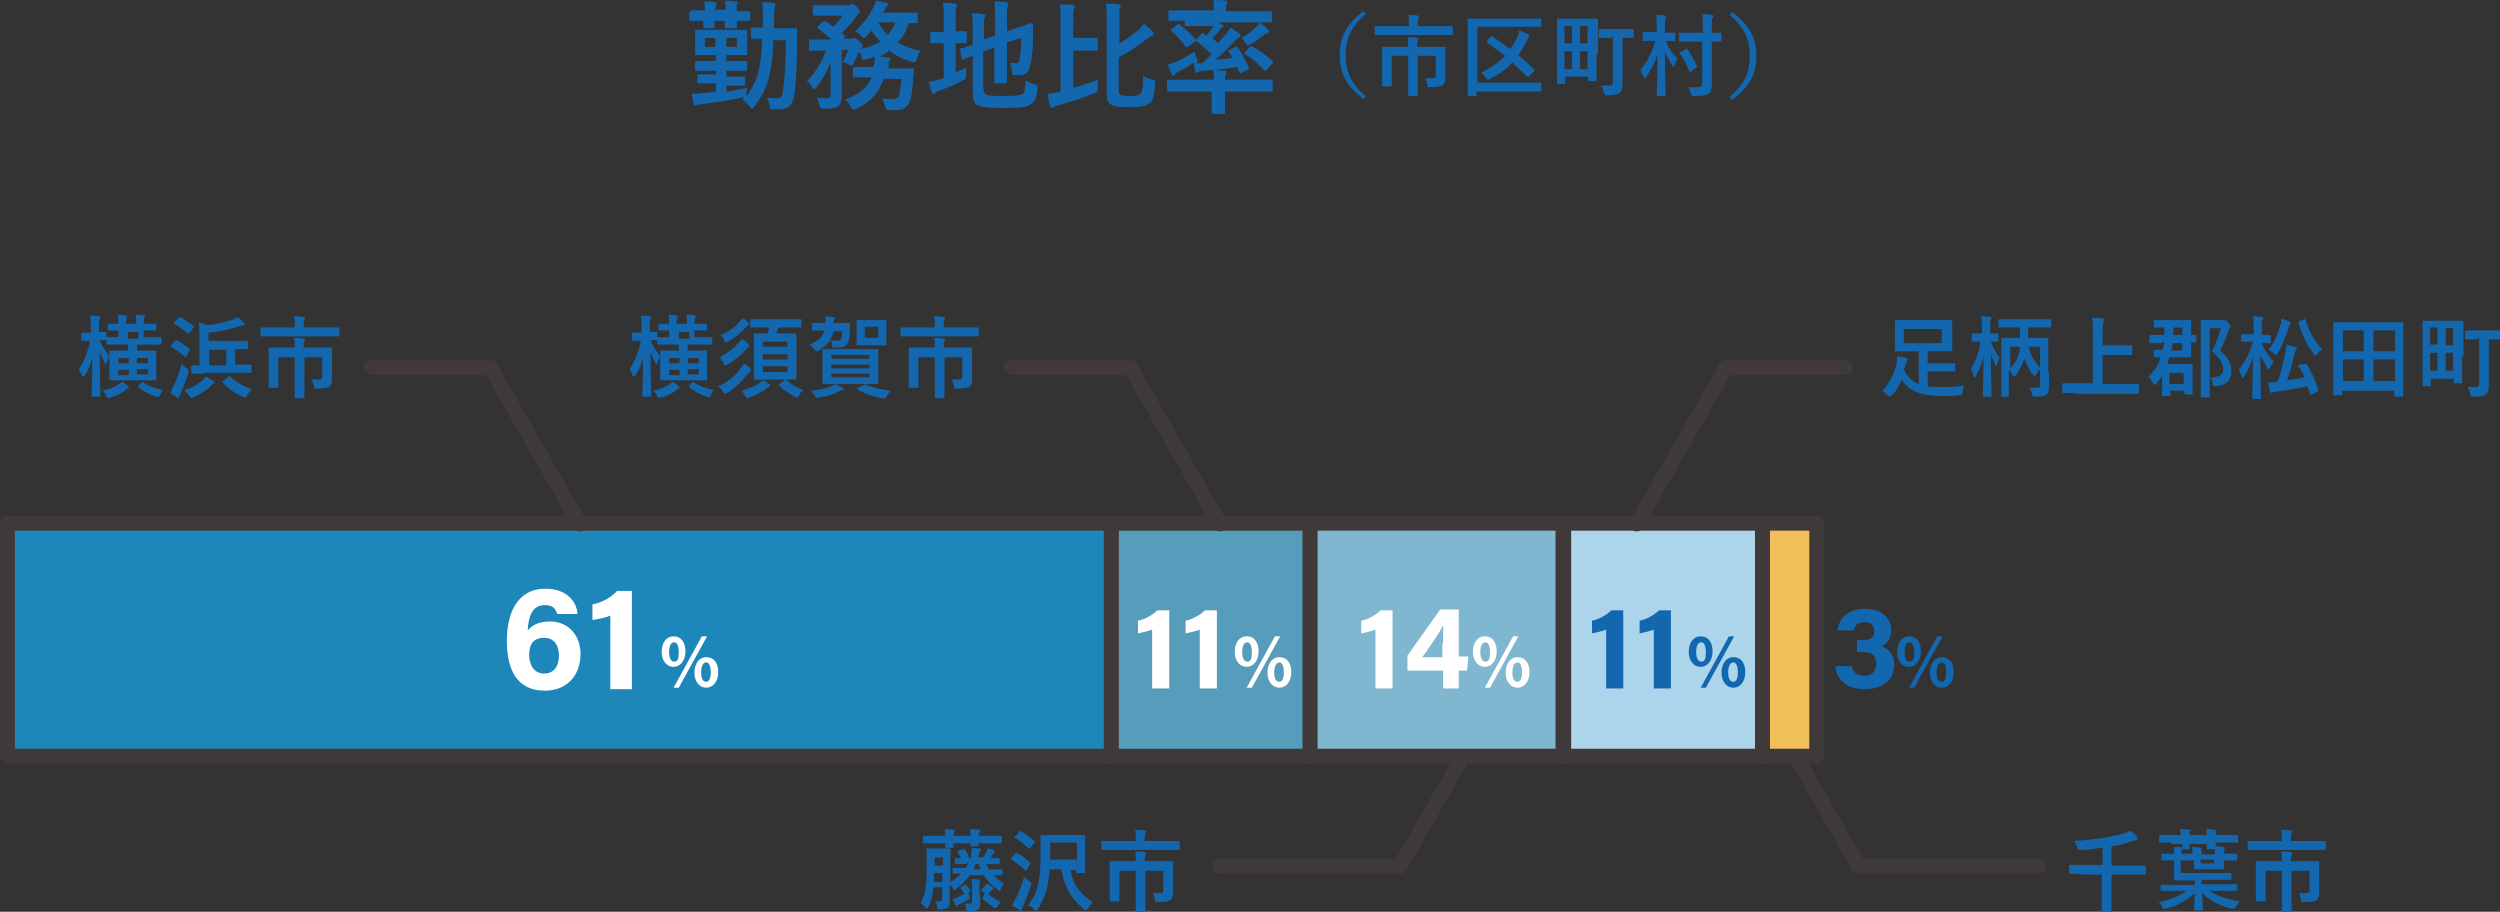 <?xml version="1.0" encoding="utf-8"?>
<!-- Generator: Adobe Illustrator 27.1.1, SVG Export Plug-In . SVG Version: 6.00 Build 0)  -->
<svg version="1.1" id="レイヤー_1" xmlns="http://www.w3.org/2000/svg" xmlns:xlink="http://www.w3.org/1999/xlink" x="0px"
	 y="0px" viewBox="0 0 335.9 122.5" style="enable-background:new 0 0 335.9 122.5;" xml:space="preserve">
<rect x="0" y="0" width="335.9" height="122.5" fill="#333333" stroke="none"/>
<style type="text/css">
	.st0{fill:#1267AF;}
	.st1{fill:none;stroke:#000000;stroke-miterlimit:10;}
	.st2{fill:#F1BF5A;stroke:#3F3A39;stroke-width:2;stroke-linecap:round;stroke-linejoin:round;stroke-miterlimit:10;}
	.st3{fill:#ACD4EA;stroke:#3F3A39;stroke-width:2;stroke-linecap:round;stroke-linejoin:round;stroke-miterlimit:10;}
	.st4{fill:#7FB7D0;stroke:#3F3A39;stroke-width:2;stroke-linecap:round;stroke-linejoin:round;stroke-miterlimit:10;}
	.st5{fill:#569DBC;stroke:#3F3A39;stroke-width:2;stroke-linecap:round;stroke-linejoin:round;stroke-miterlimit:10;}
	.st6{fill:#1C87B8;stroke:#3F3A39;stroke-width:2;stroke-linecap:round;stroke-linejoin:round;stroke-miterlimit:10;}
	.st7{fill:#FFFFFF;}
	.st8{fill:none;stroke:#3F3A39;stroke-width:2;stroke-linecap:round;stroke-linejoin:round;stroke-miterlimit:10;}
</style>
<g>
	<path class="st0" d="M92.8,1.6c0-0.2,0-0.2,0.2-0.2c0.1,0,0.5,0,1.7,0c0-0.5,0-0.8-0.1-1.2c0.5,0,1,0,1.5,0.1
		c0.1,0,0.2,0.1,0.2,0.1c0,0.1,0,0.1-0.1,0.2c0,0.1-0.1,0.3-0.1,0.7h1.4c0-0.5,0-0.8-0.1-1.2c0.5,0,1,0,1.5,0.1c0.1,0,0.2,0,0.2,0.1
		c0,0.1,0,0.1-0.1,0.2C99,0.8,99,1.1,99,1.5c1.1,0,1.5,0,1.6,0c0.2,0,0.2,0,0.2,0.2v0.9c0,0.2,0,0.2-0.2,0.2c-0.1,0-0.5,0-1.6,0
		c0,0.5,0,0.7,0,0.8c0,0.1,0,0.2-0.2,0.2h-1.2c-0.2,0-0.2,0-0.2-0.2c0-0.1,0-0.3,0-0.8h-1.4c0,0.5,0,0.7,0,0.8c0,0.2,0,0.2-0.2,0.2
		h-1.1c-0.2,0-0.2,0-0.2-0.2c0-0.1,0-0.3,0-0.8c-1.2,0-1.7,0-1.7,0c-0.2,0-0.2,0-0.2-0.2V1.6z M103.9,5.2c0,1.7-0.2,3.3-0.4,4.4
		c-0.4,1.9-1.1,3.4-2.2,4.8c-0.1,0.2-0.2,0.2-0.3,0.2c-0.1,0-0.2-0.1-0.3-0.3c-0.3-0.4-0.7-0.8-1-0.9l0.3-0.3l-0.3,0
		c-1.8,0.4-3.7,0.7-5.5,0.9c-0.3,0-0.4,0.1-0.5,0.1c-0.1,0-0.2,0.1-0.3,0.1c-0.1,0-0.2-0.1-0.2-0.3c-0.1-0.4-0.2-0.9-0.3-1.3
		c0.6,0,1,0,1.6-0.1c0.5,0,1-0.1,1.7-0.2v-1.1h-0.5c-1.3,0-1.7,0-1.8,0c-0.2,0-0.2,0-0.2-0.2v-0.8c0-0.2,0-0.2,0.2-0.2
		c0.1,0,0.5,0,1.8,0h0.5V9.5h-0.7c-1.3,0-1.8,0-1.9,0c-0.2,0-0.2,0-0.2-0.2V8.4c0-0.1,0-0.2,0.2-0.2c0.1,0,0.5,0,1.9,0h0.7V7.4h-0.7
		c-1.4,0-1.8,0-1.9,0c-0.2,0-0.2,0-0.2-0.2c0-0.1,0-0.4,0-1v-1c0-0.7,0-0.9,0-1c0-0.2,0-0.2,0.2-0.2c0.1,0,0.6,0,1.9,0h2.8
		c1.4,0,1.8,0,1.9,0c0.2,0,0.2,0,0.2,0.2c0,0.1,0,0.4,0,1v1c0,0.6,0,0.9,0,1c0,0.2,0,0.2-0.2,0.2c-0.1,0-0.6,0-1.9,0h-0.7v0.8h0.7
		c1.3,0,1.8,0,1.9,0c0.2,0,0.2,0,0.2,0.2v0.9c0,0.2,0,0.2-0.2,0.2c-0.1,0-0.5,0-1.9,0h-0.7v0.8h0.5c1.3,0,1.7,0,1.8,0
		c0.2,0,0.2,0,0.2,0.2v0.8c0,0.2,0,0.2-0.2,0.2c-0.1,0-0.5,0-1.8,0h-0.5v0.8c0.9-0.1,1.9-0.3,2.8-0.5c0,0.3-0.1,0.5-0.1,0.8
		c0,0.1,0,0.2,0,0.3c0.8-1,1.4-2.3,1.7-3.7c0.2-1,0.4-2.4,0.4-4c-0.9,0-1.3,0-1.3,0c-0.2,0-0.2,0-0.2-0.2V3.9c0-0.2,0-0.2,0.2-0.2
		c0.1,0,0.4,0,1.4,0V2.5c0-1,0-1.5-0.1-2.2c0.6,0,1.1,0,1.6,0.1c0.1,0,0.2,0.1,0.2,0.2c0,0.1-0.1,0.3-0.1,0.4c0,0.2-0.1,0.6-0.1,1.6
		c0,0.4,0,0.8,0,1.2h1.1c1.2,0,1.7,0,1.8,0c0.2,0,0.2,0,0.2,0.2c0,0.6,0,1.1,0,1.6c0,2.7-0.1,5.4-0.4,7.3c-0.2,1.2-0.8,1.8-2,1.8
		c-0.3,0-0.6,0-0.9,0c-0.4,0-0.4,0-0.4-0.5c-0.1-0.4-0.2-0.8-0.3-1.1c0.4,0.1,0.9,0.1,1.3,0.1c0.5,0,0.7-0.2,0.8-1
		c0.2-1.6,0.4-4,0.4-6.8H103.9z M96.1,6.4V5.1h-1.4v1.2H96.1z M99,5.1h-1.4v1.2H99V5.1z"/>
	<path class="st0" d="M118.8,10.4c-0.6,1.9-1.8,3.3-3.7,4.2c-0.2,0.1-0.3,0.1-0.4,0.1c-0.1,0-0.2-0.1-0.4-0.4
		c-0.2-0.4-0.5-0.7-0.8-0.9c1.7-0.6,3-1.5,3.6-3h-0.3c-1.4,0-1.9,0-2,0c-0.2,0-0.2,0-0.2-0.2v-1c0-0.2,0-0.2,0.2-0.2
		c0.1,0,0.6,0,2,0h0.6c0-0.2,0-0.4,0.1-0.6c0-0.2,0-0.5,0-0.8c-0.4,0.2-0.8,0.3-1.2,0.4c-0.4,0.1-0.4,0.1-0.5-0.3
		c-0.1-0.3-0.3-0.6-0.4-0.8c-0.2,0.5-0.4,1-0.7,1.6c-0.1,0.2-0.2,0.3-0.3,0.3c-0.1,0-0.1,0-0.3-0.1c-0.3-0.2-0.7-0.3-0.9-0.4
		c0.4-0.6,0.6-1.1,0.8-1.6h-0.9v4.2c0,0.7,0,1.4,0,2c0,0.7-0.1,1-0.5,1.4c-0.3,0.2-0.7,0.3-1.9,0.3c-0.5,0-0.5,0-0.6-0.5
		c-0.1-0.4-0.2-0.8-0.4-1c0.5,0.1,0.9,0.1,1.3,0.1c0.4,0,0.6-0.1,0.6-0.5V9.9c0-0.5,0-1,0-1.5c-0.4,1.1-1,2.2-1.9,3.3
		c-0.1,0.2-0.2,0.3-0.3,0.3c-0.1,0-0.2-0.1-0.3-0.3c-0.2-0.3-0.4-0.7-0.7-0.8c1.1-1,2-2.6,2.6-4.1h-0.2c-1.3,0-1.8,0-1.9,0
		c-0.2,0-0.2,0-0.2-0.2V5.5c0-0.2,0-0.2,0.2-0.2c0.1,0,0.5,0,1.9,0h0.9c-0.6-0.5-1.2-1-1.8-1.5c-0.1,0-0.1-0.1-0.1-0.1
		c0,0,0-0.1,0.1-0.2l0.7-0.6c0.2-0.1,0.2-0.1,0.4,0l1,0.7c0.4-0.5,0.8-0.9,1.2-1.5h-2c-1.3,0-1.7,0-1.8,0c-0.2,0-0.2,0-0.2-0.2V0.9
		c0-0.2,0-0.2,0.2-0.2c0.1,0,0.5,0,1.8,0h2.8c0.1,0,0.3,0,0.3-0.1c0.1,0,0.1-0.1,0.2-0.1c0.1,0,0.3,0.1,0.6,0.4
		c0.4,0.4,0.4,0.5,0.4,0.7c0,0.1-0.1,0.2-0.2,0.3c-0.1,0.1-0.3,0.3-0.4,0.5c-0.5,0.7-1.1,1.4-1.8,2c0.1,0.1,0.3,0.3,0.4,0.4
		c0.1,0.1,0.1,0.2-0.1,0.3l-0.1,0.1h1c0.2,0,0.2,0,0.3-0.1c0.1,0,0.1,0,0.2,0c0.1,0,0.3,0.1,0.6,0.4c0.4,0.4,0.5,0.5,0.5,0.7
		c0,0.1,0,0.2-0.2,0.3c0,0-0.1,0.1-0.1,0.1c1-0.2,1.9-0.6,2.7-1c-0.5-0.5-0.9-1-1.2-1.5l-0.7,0.8c-0.1,0.1-0.2,0.2-0.3,0.2
		c-0.1,0-0.2-0.1-0.3-0.2c-0.3-0.3-0.6-0.6-0.9-0.7c1.1-1,1.8-2,2.4-3.1c0.2-0.4,0.3-0.7,0.4-1c0.5,0.1,1.1,0.2,1.5,0.3
		c0.1,0,0.2,0.1,0.2,0.2c0,0.1-0.1,0.2-0.2,0.2s-0.2,0.3-0.3,0.4c-0.1,0.2-0.1,0.3-0.2,0.5h2.7c1.2,0,1.6,0,1.7,0
		c0.2,0,0.2,0,0.2,0.2v1c0,0.2,0,0.2-0.2,0.2c-0.1,0-0.3,0-1,0c-0.3,1-0.8,1.9-1.5,2.6c0.9,0.5,1.9,0.9,3.1,1.1
		c-0.2,0.3-0.4,0.7-0.5,1.1c-0.2,0.5-0.2,0.5-0.7,0.4c-1.1-0.3-2.1-0.8-3-1.5c-0.4,0.3-0.9,0.6-1.4,0.8c0.4,0,0.8,0.1,1.2,0.1
		c0.2,0,0.3,0.1,0.3,0.2c0,0.1,0,0.2-0.1,0.3c-0.1,0.1-0.1,0.3-0.1,0.7l0,0.3h1.2c1.4,0,1.9,0,2,0c0.2,0,0.2,0,0.2,0.2l-0.1,1
		c-0.1,1.6-0.2,2.6-0.5,3.3c-0.3,0.7-0.8,1.1-1.8,1.1c-0.3,0-0.6,0-0.9,0c-0.4,0-0.4,0-0.6-0.6c-0.1-0.4-0.2-0.7-0.4-1
		c0.5,0.1,0.9,0.1,1.4,0.1c0.4,0,0.6-0.1,0.8-0.3c0.2-0.4,0.3-1.2,0.4-2.4H118.8z M118,3c0.3,0.6,0.8,1.2,1.3,1.7
		c0.4-0.5,0.8-1.1,1-1.7H118z"/>
	<path class="st0" d="M128.2,9.8c0.5-0.2,1-0.4,1.6-0.7c0,0.3,0,0.7,0,1c0,0.5,0,0.5-0.4,0.7c-1,0.5-2.1,1-3.2,1.4
		c-0.3,0.1-0.5,0.2-0.5,0.3s-0.2,0.1-0.3,0.1s-0.2,0-0.2-0.2c-0.2-0.4-0.3-0.9-0.4-1.4c0.5-0.1,1-0.2,1.6-0.4l0.4-0.1V5.8h-0.1
		c-1,0-1.4,0-1.5,0c-0.2,0-0.2,0-0.2-0.2V4.5c0-0.2,0-0.2,0.2-0.2c0.1,0,0.4,0,1.5,0h0.1V2.8c0-1.1,0-1.7-0.1-2.4
		c0.6,0,1.1,0,1.6,0.1c0.2,0,0.3,0.1,0.3,0.2c0,0.1,0,0.2-0.1,0.3c-0.1,0.2-0.1,0.6-0.1,1.5v1.7c0.9,0,1.2,0,1.3,0
		c0.1,0,0.2,0,0.2,0.2v1.2c0,0.2,0,0.2-0.2,0.2c-0.1,0-0.4,0-1.3,0V9.8z M132.2,12c0,0.4,0.1,0.6,0.3,0.7c0.2,0.1,0.7,0.2,2.3,0.2
		c1.7,0,2.3-0.1,2.6-0.3c0.3-0.2,0.3-0.5,0.4-1.8c0.3,0.2,0.7,0.4,1.2,0.5c0.4,0.1,0.4,0.1,0.4,0.5c-0.1,1.4-0.3,1.8-0.9,2.2
		c-0.5,0.4-1.3,0.5-3.8,0.5c-2.2,0-3-0.2-3.4-0.4c-0.4-0.2-0.6-0.7-0.6-1.6v-5c-0.8,0.3-1.2,0.4-1.3,0.5c-0.2,0-0.2,0-0.2-0.1
		l-0.2-1.2c0-0.2,0-0.2,0.1-0.2c0.1,0,0.5-0.1,1.6-0.5V4.1c0-0.9,0-1.6-0.1-2.3c0.5,0,1.1,0,1.5,0.1c0.2,0,0.3,0.1,0.3,0.2
		c0,0.1,0,0.2-0.1,0.3c-0.1,0.2-0.1,0.5-0.1,1.5v1.4l1.5-0.5V2.5c0-1,0-1.5-0.1-2.3c0.6,0,1.1,0,1.6,0.1c0.2,0,0.3,0.1,0.3,0.2
		c0,0.1,0,0.2-0.1,0.3c-0.1,0.2-0.1,0.6-0.1,1.4v2l1.2-0.4c1.5-0.5,2-0.7,2.1-0.7c0.1,0,0.2,0,0.2,0.2l0,2c0,1.6-0.2,2.8-0.4,3.6
		c-0.2,0.9-0.7,1.2-1.4,1.2c-0.2,0-0.4,0-0.6,0c-0.4,0-0.4,0-0.4-0.5c0-0.4-0.2-0.8-0.3-1.2c0.3,0.1,0.6,0.1,0.8,0.1
		c0.3,0,0.4-0.1,0.5-0.6c0.1-0.6,0.2-1.2,0.2-2.8l-1.9,0.6v2.8c0,1.6,0,2.4,0,2.5c0,0.2,0,0.2-0.2,0.2h-1.3c-0.2,0-0.2,0-0.2-0.2
		c0-0.1,0-0.9,0-2.5V6.4l-1.5,0.5V12z"/>
	<path class="st0" d="M144.2,11.8c1-0.3,2.1-0.6,3.3-1.1c0,0.4,0,0.7,0,1.1c0,0.5,0,0.5-0.4,0.7c-1.7,0.7-3.1,1.1-5,1.7
		c-0.3,0.1-0.4,0.1-0.5,0.2s-0.2,0.1-0.3,0.1c-0.1,0-0.2-0.1-0.2-0.2c-0.1-0.4-0.3-1.1-0.3-1.7c0.5-0.1,0.9-0.1,1.4-0.2l0.3-0.1V3
		c0-1.1,0-1.7-0.1-2.4c0.6,0,1.2,0,1.7,0.1c0.2,0,0.3,0.1,0.3,0.2c0,0.1,0,0.2-0.1,0.3c-0.1,0.2-0.1,0.6-0.1,1.8v2.1h1.2
		c1.4,0,1.8,0,1.9,0c0.2,0,0.2,0,0.2,0.2v1.3c0,0.2,0,0.2-0.2,0.2c-0.1,0-0.5,0-1.9,0h-1.2V11.8z M150.3,5.9c1-0.6,2.1-1.4,2.7-1.9
		c0.3-0.3,0.5-0.5,0.7-0.8c0.4,0.3,0.9,0.7,1.2,1.1c0.1,0.1,0.1,0.2,0.1,0.3c0,0.1-0.1,0.2-0.2,0.2c-0.2,0.1-0.4,0.2-0.8,0.5
		c-0.9,0.7-2.3,1.7-3.7,2.4v4.1c0,0.6,0,0.8,0.2,0.9c0.2,0.1,0.5,0.2,1.3,0.2c0.8,0,1.2-0.1,1.4-0.3c0.3-0.3,0.4-0.8,0.4-2.4
		c0.3,0.2,0.8,0.4,1.2,0.5c0.4,0.1,0.4,0.1,0.4,0.5c-0.1,1.7-0.3,2.4-0.8,2.7c-0.5,0.4-1.4,0.5-2.6,0.5c-1.6,0-2.2-0.1-2.6-0.4
		c-0.3-0.2-0.5-0.5-0.5-1.4V3.1c0-1.1,0-1.9-0.1-2.6c0.6,0,1.2,0,1.7,0.1c0.2,0,0.3,0.1,0.3,0.2c0,0.1-0.1,0.2-0.1,0.3
		c-0.1,0.1-0.1,0.5-0.1,1.9V5.9z"/>
	<path class="st0" d="M159.2,2.8c-1.5,0-1.9,0-2,0c-0.2,0-0.2,0-0.2-0.2V1.6c0-0.2,0-0.2,0.2-0.2c0.1,0,0.6,0,2,0h3.9
		c0-0.6,0-1-0.1-1.4c0.6,0,1.1,0,1.7,0.1c0.1,0,0.2,0.1,0.2,0.2c0,0.1,0,0.2-0.1,0.3c0,0.1-0.1,0.3-0.1,0.9h4c1.5,0,1.9,0,2,0
		c0.2,0,0.2,0,0.2,0.2v1.1c0,0.2,0,0.2-0.2,0.2c-0.1,0-0.6,0-2,0h-5c0.2,0.1,0.4,0.2,0.5,0.3c0.1,0.1,0.2,0.1,0.2,0.2
		c0,0.1-0.1,0.1-0.2,0.2c-0.1,0-0.2,0.1-0.3,0.3c-0.3,0.4-0.6,0.7-1,1.1c0.3,0.2,0.5,0.5,0.7,0.7c0.4-0.4,0.7-0.8,1.1-1.2
		c0.3-0.3,0.4-0.6,0.6-0.9c0.4,0.2,0.9,0.6,1.2,0.8c0.1,0.1,0.2,0.2,0.2,0.3s-0.1,0.1-0.2,0.2c-0.1,0.1-0.3,0.2-0.6,0.5
		c-0.8,0.9-1.7,1.8-2.6,2.5c0.7,0,1.5-0.1,2.3-0.2c-0.1-0.3-0.3-0.5-0.5-0.8c-0.1-0.1-0.1-0.2,0.1-0.3l0.8-0.4
		c0.2-0.1,0.2,0,0.3,0.1c0.6,0.8,1,1.7,1.5,2.6c0.1,0.1,0.1,0.2-0.1,0.3l-0.9,0.5c-0.2,0.1-0.2,0.1-0.3-0.1l-0.3-0.7
		c-1.2,0.2-2.2,0.3-3.1,0.4c0.5,0,1,0.1,1.5,0.1c0.1,0,0.2,0.1,0.2,0.2c0,0.1,0,0.1-0.1,0.3c-0.1,0.1-0.1,0.4-0.1,0.7h4.2
		c1.4,0,1.9,0,2,0c0.2,0,0.2,0,0.2,0.2v1.2c0,0.2,0,0.2-0.2,0.2c-0.1,0-0.6,0-2,0h-4.2v1.1c0,1.1,0,1.6,0,1.7c0,0.2,0,0.2-0.2,0.2
		h-1.4c-0.2,0-0.2,0-0.2-0.2c0-0.1,0-0.6,0-1.7v-1.1H159c-1.4,0-1.9,0-2,0c-0.1,0-0.2,0-0.2-0.2v-1.2c0-0.2,0-0.2,0.2-0.2
		c0.1,0,0.6,0,2,0h4.1c0-0.6,0-0.9-0.1-1.3c-0.5,0-0.9,0.1-1.4,0.1c-0.3,0-0.5,0.1-0.6,0.2c-0.1,0-0.1,0.1-0.2,0.1
		c-0.1,0-0.1-0.1-0.2-0.2c-0.1-0.4-0.2-0.8-0.2-1.2c-0.6,0.4-1.2,0.8-2,1.2c-0.2,0.1-0.4,0.2-0.5,0.4c-0.1,0.1-0.2,0.2-0.2,0.2
		c-0.1,0-0.2,0-0.2-0.1c-0.2-0.4-0.4-1-0.6-1.4c0.4-0.1,0.8-0.3,1.1-0.4c0.8-0.4,1.7-0.8,2.5-1.4c0,0.3,0.2,0.6,0.3,0.9
		c0.1,0.2,0.1,0.3,0.1,0.4c0,0.1-0.1,0.2-0.2,0.3c0.3,0,0.5,0,0.8,0c0.5-0.4,0.9-0.8,1.3-1.2c-0.6-0.6-1.4-1.3-2.1-1.8
		c-0.1,0-0.1-0.1-0.1-0.1c0,0,0-0.1,0.1-0.1l0.7-0.7c0.1-0.2,0.2-0.2,0.3-0.1l0.4,0.3c0.2-0.3,0.5-0.6,0.7-0.9
		c0.1-0.1,0.2-0.3,0.2-0.4H159.2z M158.2,3.3c0.2-0.1,0.2-0.1,0.3,0c0.8,0.6,1.5,1.2,2.1,2c0.1,0.1,0.1,0.2-0.1,0.3l-0.9,0.7
		c-0.2,0.1-0.2,0.1-0.3,0c-0.6-0.9-1.2-1.5-1.9-2.1c-0.1-0.1-0.1-0.1,0-0.3L158.2,3.3z M170.4,4c0.1,0.1,0.1,0.2,0.1,0.3
		c0,0.1-0.1,0.2-0.2,0.2c-0.2,0-0.4,0.1-0.6,0.3c-0.5,0.4-1,0.8-1.6,1.1c-0.2,0.1-0.3,0.2-0.4,0.2c-0.1,0-0.2-0.1-0.3-0.3
		c-0.2-0.3-0.4-0.5-0.6-0.7c0.7-0.4,1.3-0.8,1.9-1.4c0.2-0.2,0.4-0.4,0.6-0.7C169.7,3.4,170,3.6,170.4,4z M167.9,6.3
		c0.1-0.1,0.1-0.1,0.3-0.1c1.1,0.6,1.9,1.2,2.8,2c0,0.1,0.1,0.1,0.1,0.1c0,0,0,0.1-0.1,0.2l-0.8,0.9c-0.1,0.1-0.1,0.1-0.2,0.1
		c0,0-0.1,0-0.2-0.1c-0.8-0.9-1.5-1.5-2.5-2.1c-0.1,0-0.1-0.1-0.1-0.1c0,0,0-0.1,0.1-0.2L167.9,6.3z"/>
	<path class="st0" d="M183.5,1.9c-2,1.6-2.7,3.4-2.7,5.5s0.7,3.9,2.7,5.5l-0.3,0.4c-2.3-1.7-3.2-3.5-3.2-5.9s0.9-4.2,3.2-5.9
		L183.5,1.9z"/>
	<path class="st0" d="M186.3,4.7c-1.1,0-1.4,0-1.5,0c-0.1,0-0.1,0-0.1-0.1v-1c0-0.1,0-0.1,0.1-0.1c0.1,0,0.4,0,1.5,0h3V3.1
		c0-0.5,0-0.8-0.1-1.1c0.4,0,0.9,0,1.3,0.1c0.1,0,0.2,0,0.2,0.1c0,0.1,0,0.1-0.1,0.2c0,0.1-0.1,0.3-0.1,0.7v0.4h3.1
		c1.1,0,1.4,0,1.5,0c0.1,0,0.1,0,0.1,0.1v1c0,0.1,0,0.1-0.1,0.1c-0.1,0-0.4,0-1.5,0H186.3z M194.2,9.4c0,0.4,0,0.8,0,1.2
		c0,0.3-0.1,0.6-0.3,0.8c-0.2,0.2-0.6,0.3-1.7,0.3c-0.4,0-0.4,0-0.4-0.3c-0.1-0.3-0.2-0.7-0.3-0.9c0.4,0,0.7,0,1,0
		c0.3,0,0.4-0.1,0.4-0.4V7.5h-2.4V11c0,1.1,0,1.7,0,1.8c0,0.1,0,0.1-0.1,0.1h-1.1c-0.1,0-0.1,0-0.1-0.1c0-0.1,0-0.6,0-1.8V7.5H187
		v2.7c0,0.9,0,1.3,0,1.3c0,0.1,0,0.1-0.1,0.1h-1.1c-0.1,0-0.1,0-0.1-0.1c0-0.1,0-0.4,0-1.4V7.7c0-0.8,0-1.2,0-1.3
		c0-0.1,0-0.1,0.1-0.1c0.1,0,0.5,0,1.7,0h1.7V6.1c0-0.5,0-0.8-0.1-1.1c0.4,0,0.9,0,1.3,0.1c0.1,0,0.2,0.1,0.2,0.1s0,0.1-0.1,0.2
		c0,0.1-0.1,0.3-0.1,0.7v0.2h2c1.2,0,1.6,0,1.7,0c0.1,0,0.1,0,0.1,0.1c0,0.1,0,0.5,0,1.4V9.4z"/>
	<path class="st0" d="M198.4,11.1h7c1.2,0,1.6,0,1.6,0c0.1,0,0.1,0,0.1,0.1v1c0,0.1,0,0.1-0.1,0.1c-0.1,0-0.5,0-1.6,0h-7v0.5
		c0,0.1,0,0.1-0.1,0.1h-1c-0.1,0-0.1,0-0.1-0.1c0-0.1,0-0.9,0-2.5V5.1c0-1.6,0-2.4,0-2.5c0-0.1,0-0.1,0.1-0.1c0.1,0,0.5,0,1.6,0h6.5
		c1.1,0,1.5,0,1.6,0c0.1,0,0.1,0,0.1,0.1v0.9c0,0.1,0,0.1-0.1,0.1c-0.1,0-0.5,0-1.6,0h-6.9V11.1z M200.3,4.9c0.1-0.1,0.1-0.1,0.2,0
		c0.8,0.5,1.6,1.1,2.4,1.7c0.3-0.4,0.6-0.9,0.9-1.5c0.2-0.3,0.3-0.7,0.3-1c0.4,0.1,0.8,0.3,1.2,0.5c0.1,0.1,0.2,0.1,0.2,0.2
		c0,0.1-0.1,0.1-0.1,0.2c-0.1,0.1-0.2,0.3-0.3,0.6c-0.4,0.7-0.7,1.3-1.1,1.8c0.7,0.6,1.4,1.2,2.1,1.9c0.1,0,0.1,0.1,0.1,0.1
		c0,0,0,0.1-0.1,0.2l-0.7,0.7c0,0.1-0.1,0.1-0.1,0.1s-0.1,0-0.1-0.1c-0.7-0.7-1.4-1.3-2-1.9c-0.8,0.9-1.8,1.6-3,2.2
		c-0.1,0.1-0.2,0.1-0.3,0.1c-0.1,0-0.1-0.1-0.3-0.3c-0.2-0.3-0.4-0.5-0.6-0.6c1.3-0.7,2.4-1.4,3.2-2.3c-0.8-0.6-1.6-1.2-2.4-1.8
		c-0.1,0-0.1-0.1-0.1-0.1c0,0,0-0.1,0.1-0.1L200.3,4.9z"/>
	<path class="st0" d="M214.5,7.3c0,2.9,0,3.4,0,3.5c0,0.1,0,0.1-0.1,0.1h-0.9c-0.1,0-0.1,0-0.1-0.1v-0.5h-3.1v0.9
		c0,0.1,0,0.1-0.1,0.1h-0.9c-0.1,0-0.1,0-0.1-0.1c0-0.1,0-0.6,0-3.7V5.4c0-2.1,0-2.7,0-2.8c0-0.1,0-0.1,0.1-0.1c0.1,0,0.4,0,1.5,0
		h2.3c1,0,1.4,0,1.5,0c0.1,0,0.1,0,0.1,0.1c0,0.1,0,0.7,0,2.8V7.3z M210.2,5.8h1V3.5h-1V5.8z M211.2,9.2V6.9h-1v2.4H211.2z
		 M212.3,3.5v2.3h1V3.5H212.3z M213.3,9.2V6.9h-1v2.4H213.3z M216.4,5.1c-1,0-1.4,0-1.5,0c-0.1,0-0.1,0-0.1-0.1V4
		c0-0.1,0-0.1,0.1-0.1c0.1,0,0.4,0,1.5,0h1.5c1,0,1.4,0,1.5,0c0.1,0,0.1,0,0.1,0.1v1c0,0.1,0,0.1-0.1,0.1c-0.1,0-0.4,0-1.4,0v4.3
		c0,0.7,0,1.4,0,1.9c0,0.6-0.1,0.9-0.4,1.2c-0.3,0.2-0.6,0.3-1.7,0.3c-0.3,0-0.3,0-0.4-0.4c-0.1-0.4-0.2-0.7-0.4-0.9
		c0.3,0,0.7,0,1.1,0c0.4,0,0.5-0.1,0.5-0.5v-6H216.4z"/>
	<path class="st0" d="M222.7,12.9c-0.1,0-0.1,0-0.1-0.1c0-0.2,0.1-2.6,0.1-5.5c-0.3,1-0.8,2-1.5,3c-0.1,0.1-0.1,0.2-0.2,0.2
		c-0.1,0-0.1-0.1-0.2-0.2c-0.1-0.4-0.3-0.7-0.4-0.9c0.9-1.1,1.6-2.4,2-3.9h-0.3c-0.9,0-1.2,0-1.3,0c-0.1,0-0.1,0-0.1-0.1V4.4
		c0-0.1,0-0.1,0.1-0.1c0.1,0,0.4,0,1.3,0h0.5V3.7c0-0.8,0-1.2-0.1-1.7c0.4,0,0.8,0,1.2,0.1c0.1,0,0.2,0.1,0.2,0.1
		c0,0.1,0,0.2-0.1,0.3c-0.1,0.1-0.1,0.4-0.1,1.2v0.7h0c0.9,0,1.2,0,1.3,0c0.1,0,0.1,0,0.1,0.1v0.9c0,0.1,0,0.1-0.1,0.1
		c-0.1,0-0.4,0-1.2,0c0.4,1,0.9,1.7,1.6,2.4c-0.2,0.2-0.3,0.6-0.4,0.9c0,0.1-0.1,0.2-0.1,0.2c0,0-0.1-0.1-0.2-0.2
		c-0.4-0.6-0.7-1.2-1-1.8c0,3.2,0.1,5.5,0.1,5.8c0,0.1,0,0.1-0.1,0.1H222.7z M227.2,5.6c-1.1,0-1.4,0-1.5,0c-0.1,0-0.1,0-0.1-0.1v-1
		c0-0.1,0-0.1,0.1-0.1c0.1,0,0.4,0,1.5,0h1.6V3.6c0-0.8,0-1.2-0.1-1.7c0.4,0,0.9,0,1.3,0.1c0.1,0,0.2,0.1,0.2,0.1
		c0,0.1,0,0.2-0.1,0.3C230,2.5,230,2.8,230,3.6v0.8c0.8,0,1.2,0,1.2,0c0.1,0,0.1,0,0.1,0.1v1c0,0.1,0,0.1-0.1,0.1
		c-0.1,0-0.4,0-1.2,0v3.4c0,0.8,0,1.8,0,2.5c0,0.5-0.1,0.8-0.4,1.1c-0.3,0.2-0.9,0.3-1.9,0.3c-0.4,0-0.4,0-0.5-0.3
		c-0.1-0.4-0.2-0.7-0.4-0.9c0.4,0,0.9,0.1,1.4,0c0.3,0,0.5-0.1,0.5-0.4V5.6H227.2z M226.5,6.6c0.1-0.1,0.2-0.1,0.2,0
		c0.5,0.7,0.9,1.4,1.3,2.3c0.1,0.1,0,0.1-0.1,0.2l-0.7,0.5c-0.1,0-0.1,0.1-0.1,0.1c0,0-0.1,0-0.1-0.1c-0.4-0.9-0.8-1.7-1.3-2.4
		c-0.1-0.1,0-0.1,0.1-0.2L226.5,6.6z"/>
	<path class="st0" d="M232.7,1.6c2.3,1.7,3.3,3.5,3.3,5.9s-0.9,4.2-3.3,5.9l-0.3-0.4c2-1.6,2.7-3.4,2.7-5.5s-0.7-3.8-2.7-5.5
		L232.7,1.6z"/>
</g>
<g>
	<path class="st0" d="M12.1,45.8c-0.8,0-1,0-1.1,0c-0.1,0-0.1,0-0.1-0.1v-0.9c0-0.1,0-0.1,0.1-0.1c0.1,0,0.3,0,1.1,0h0.1v-0.7
		c0-0.7,0-1.1-0.1-1.6c0.4,0,0.8,0,1.2,0.1c0.1,0,0.2,0.1,0.2,0.1c0,0.1,0,0.2-0.1,0.2c-0.1,0.1-0.1,0.3-0.1,1.1v0.7
		c0.6,0,0.8,0,0.9,0c0.1,0,0.1,0,0.1,0.1v0.6c0.1,0,0.5,0,1.6,0v-0.9c-0.9,0-1.2,0-1.3,0c-0.1,0-0.1,0-0.1-0.1v-0.7
		c0-0.1,0-0.1,0.1-0.1c0.1,0,0.4,0,1.3,0v0c0-0.5,0-0.8-0.1-1.2c0.4,0,0.8,0,1.1,0.1c0.1,0,0.2,0.1,0.2,0.1c0,0.1,0,0.1-0.1,0.2
		c0,0.1-0.1,0.3-0.1,0.8v0h1.4v0c0-0.5,0-0.8-0.1-1.2c0.4,0,0.8,0,1.1,0.1c0.1,0,0.2,0,0.2,0.1c0,0.1,0,0.1-0.1,0.2
		c0,0.1-0.1,0.3-0.1,0.8v0c1.1,0,1.5,0,1.6,0c0.1,0,0.1,0,0.1,0.1v0.7c0,0.1,0,0.1-0.1,0.1c-0.1,0-0.5,0-1.6,0v0.9H20
		c1.2,0,1.6,0,1.6,0c0.1,0,0.1,0,0.1,0.1v0.8c0,0.1,0,0.1-0.1,0.1c-0.1,0-0.5,0-1.6,0h-1.6v0.8h0.9c1.1,0,1.5,0,1.6,0
		c0.1,0,0.1,0,0.1,0.1c0,0.1,0,0.4,0,1.1v1.6c0,0.7,0,1,0,1.1c0,0.1,0,0.1-0.1,0.1c-0.1,0-0.5,0-1.6,0h-2.9c-1.1,0-1.5,0-1.6,0
		c-0.1,0-0.1,0-0.1-0.1c0-0.1,0-0.4,0-1.1v-1.6c0-0.7,0-1,0-1.1c0-0.1,0-0.1,0.1-0.1c0.1,0,0.5,0,1.6,0h0.8v-0.8H16
		c-1.2,0-1.6,0-1.6,0c-0.1,0-0.1,0-0.1-0.1v-0.5c-0.1,0-0.3,0-0.9,0c0.3,0.8,0.8,1.5,1.3,2.2c-0.1,0.2-0.3,0.6-0.4,0.9
		c0,0.1-0.1,0.2-0.1,0.2c0,0-0.1-0.1-0.1-0.2c-0.2-0.4-0.5-0.9-0.7-1.5c0,3.2,0.1,5.7,0.1,5.9c0,0.1,0,0.1-0.1,0.1h-1
		c-0.1,0-0.1,0-0.1-0.1c0-0.2,0.1-2.5,0.1-5.2c-0.2,0.9-0.5,1.7-1,2.4c-0.1,0.1-0.1,0.2-0.2,0.2S11,50.6,11,50.5
		c-0.1-0.4-0.3-0.7-0.4-0.9C11.3,48.5,11.8,47.3,12.1,45.8L12.1,45.8z M16,51.6c0.1-0.1,0.3-0.2,0.4-0.3c0.4,0.2,0.6,0.4,0.8,0.6
		c0.1,0.1,0.1,0.1,0.1,0.2c0,0.1,0,0.1-0.1,0.1c-0.1,0-0.2,0.1-0.3,0.2c-0.5,0.4-1.2,0.8-2.1,1c-0.1,0-0.2,0.1-0.3,0.1
		c-0.1,0-0.1-0.1-0.2-0.3c-0.1-0.3-0.3-0.5-0.5-0.7C14.7,52.3,15.4,52,16,51.6z M17.3,48.8v-0.7h-1.4v0.7H17.3z M17.3,50.4v-0.7
		h-1.4v0.7H17.3z M18.6,45.5v-0.9h-1.4v0.9H18.6z M19,51.4c0.1-0.1,0.2-0.1,0.3,0c0.7,0.5,1.6,0.8,2.6,1c-0.2,0.2-0.3,0.5-0.4,0.7
		c-0.1,0.3-0.2,0.3-0.5,0.2c-0.9-0.3-1.8-0.7-2.4-1.3c-0.1-0.1-0.1-0.1,0-0.2L19,51.4z M18.4,48.1v0.7h1.5v-0.7H18.4z M19.9,49.6
		h-1.5v0.7h1.5V49.6z"/>
	<path class="st0" d="M23.4,51.7c0.3-0.7,0.7-1.6,1-2.8c0.2,0.2,0.4,0.4,0.7,0.6c0.3,0.2,0.3,0.2,0.2,0.6c-0.3,1-0.7,1.9-1,2.7
		c-0.1,0.2-0.2,0.4-0.2,0.5s-0.1,0.2-0.1,0.2c-0.1,0-0.1,0-0.2-0.1c-0.3-0.2-0.6-0.3-0.9-0.6C23.1,52.3,23.2,52.1,23.4,51.7z
		 M23.5,45.8c0.1-0.1,0.1-0.1,0.2-0.1c0.6,0.3,1.2,0.7,1.8,1.2c0,0,0.1,0.1,0.1,0.1c0,0,0,0.1-0.1,0.1L25,47.9C25,48,25,48,24.9,48
		c0,0-0.1,0-0.1-0.1c-0.6-0.5-1.2-1-1.8-1.3c-0.1,0-0.1-0.1-0.1-0.1c0,0,0-0.1,0.1-0.1L23.5,45.8z M24,42.7c0.1-0.1,0.1-0.1,0.2-0.1
		c0.6,0.3,1.2,0.8,1.8,1.2c0,0,0.1,0.1,0.1,0.1s0,0.1-0.1,0.1l-0.6,0.8c-0.1,0.1-0.1,0.1-0.2,0c-0.5-0.5-1.3-1-1.8-1.3
		c-0.1,0-0.1-0.1-0.1-0.1c0,0,0-0.1,0.1-0.1L24,42.7z M28.7,51.2c0.1,0.1,0.1,0.1,0.1,0.2c0,0.1-0.1,0.1-0.2,0.2
		c-0.1,0-0.2,0.1-0.3,0.3c-0.5,0.5-1.4,1.1-2.3,1.5c-0.1,0-0.2,0.1-0.3,0.1c-0.1,0-0.1-0.1-0.3-0.3c-0.2-0.3-0.4-0.6-0.6-0.8
		c1.1-0.3,1.8-0.8,2.4-1.3c0.2-0.1,0.3-0.3,0.4-0.5C28.1,50.8,28.4,51,28.7,51.2z M27.5,50.2c-1.2,0-1.6,0-1.7,0
		c-0.1,0-0.1,0-0.1-0.1v-0.9c0-0.1,0-0.1,0.1-0.1c0,0,0.3,0,1,0v-3.7c0-0.9,0-1.5-0.1-2.1c0.4,0.1,0.8,0.2,1.2,0.4
		c1.1-0.1,2.2-0.4,3.2-0.7c0.3-0.1,0.5-0.2,0.8-0.4c0.3,0.2,0.7,0.6,0.9,0.8c0.1,0.1,0.1,0.1,0.1,0.2c0,0.1-0.1,0.1-0.2,0.1
		c-0.1,0-0.3,0-0.5,0.1c-1.4,0.5-2.8,0.8-4.2,0.9v1.1h3.7c1,0,1.4,0,1.5,0c0.1,0,0.1,0,0.1,0.1v0.9c0,0.1,0,0.1-0.1,0.1
		c-0.1,0-0.4,0-1.5,0h-0.1v2.1H32c1.2,0,1.6,0,1.7,0c0.1,0,0.1,0,0.1,0.1v0.9c0,0.1,0,0.1-0.1,0.1c-0.1,0-0.5,0-1.7,0H27.5z
		 M30.4,49.1V47h-2.3v2.1H30.4z M30.7,50.6c0.1-0.1,0.1-0.1,0.1-0.1c0,0,0.1,0,0.1,0.1c0.9,0.8,1.8,1.3,2.9,1.7
		c-0.2,0.2-0.4,0.5-0.6,0.8c-0.1,0.2-0.2,0.3-0.3,0.3c-0.1,0-0.1,0-0.3-0.1c-1-0.4-1.9-1.1-2.7-1.9c-0.1-0.1-0.1-0.1,0.1-0.2
		L30.7,50.6z"/>
	<path class="st0" d="M36.6,45.2c-1.1,0-1.4,0-1.5,0c-0.1,0-0.1,0-0.1-0.1v-1c0-0.1,0-0.1,0.1-0.1c0.1,0,0.4,0,1.5,0h3v-0.4
		c0-0.5,0-0.8-0.1-1.1c0.4,0,0.9,0,1.3,0.1c0.1,0,0.2,0,0.2,0.1c0,0.1,0,0.1-0.1,0.2c0,0.1-0.1,0.3-0.1,0.7V44H44c1.1,0,1.4,0,1.5,0
		c0.1,0,0.1,0,0.1,0.1v1c0,0.1,0,0.1-0.1,0.1c-0.1,0-0.4,0-1.5,0H36.6z M44.6,49.9c0,0.4,0,0.8,0,1.2c0,0.3-0.1,0.6-0.3,0.8
		c-0.2,0.2-0.6,0.3-1.7,0.3c-0.4,0-0.4,0-0.4-0.3c-0.1-0.3-0.2-0.7-0.3-0.9c0.4,0,0.7,0,1,0c0.3,0,0.4-0.1,0.4-0.4V48h-2.4v3.6
		c0,1.1,0,1.7,0,1.8c0,0.1,0,0.1-0.1,0.1h-1.1c-0.1,0-0.1,0-0.1-0.1c0-0.1,0-0.6,0-1.8V48h-2.2v2.7c0,0.9,0,1.3,0,1.3
		c0,0.1,0,0.1-0.1,0.1h-1.1c-0.1,0-0.1,0-0.1-0.1c0-0.1,0-0.4,0-1.4v-2.5c0-0.8,0-1.2,0-1.3c0-0.1,0-0.1,0.1-0.1c0.1,0,0.5,0,1.7,0
		h1.7v-0.2c0-0.5,0-0.8-0.1-1.1c0.4,0,0.9,0,1.3,0.1c0.1,0,0.2,0.1,0.2,0.1s0,0.1-0.1,0.2c0,0.1-0.1,0.3-0.1,0.7v0.2h2
		c1.2,0,1.6,0,1.7,0c0.1,0,0.1,0,0.1,0.1c0,0.1,0,0.5,0,1.4V49.9z"/>
</g>
<g>
	<path class="st0" d="M86.1,45.8c-0.8,0-1,0-1.1,0c-0.1,0-0.1,0-0.1-0.1v-0.9c0-0.1,0-0.1,0.1-0.1c0.1,0,0.3,0,1.1,0h0.1v-0.7
		c0-0.7,0-1.1-0.1-1.6c0.4,0,0.8,0,1.2,0.1c0.1,0,0.2,0.1,0.2,0.1c0,0.1,0,0.2-0.1,0.2c-0.1,0.1-0.1,0.3-0.1,1.1v0.7
		c0.6,0,0.8,0,0.9,0c0.1,0,0.1,0,0.1,0.1v0.6c0.1,0,0.5,0,1.6,0v-0.9c-0.9,0-1.2,0-1.3,0c-0.1,0-0.1,0-0.1-0.1v-0.7
		c0-0.1,0-0.1,0.1-0.1c0.1,0,0.4,0,1.3,0v0c0-0.5,0-0.8-0.1-1.2c0.4,0,0.8,0,1.1,0.1c0.1,0,0.2,0.1,0.2,0.1c0,0.1,0,0.1-0.1,0.2
		c0,0.1-0.1,0.3-0.1,0.8v0h1.4v0c0-0.5,0-0.8-0.1-1.2c0.4,0,0.8,0,1.1,0.1c0.1,0,0.2,0,0.2,0.1c0,0.1,0,0.1-0.1,0.2
		c0,0.1-0.1,0.3-0.1,0.8v0c1.1,0,1.5,0,1.6,0c0.1,0,0.1,0,0.1,0.1v0.7c0,0.1,0,0.1-0.1,0.1c-0.1,0-0.5,0-1.6,0v0.9H94
		c1.2,0,1.6,0,1.6,0c0.1,0,0.1,0,0.1,0.1v0.8c0,0.1,0,0.1-0.1,0.1c-0.1,0-0.5,0-1.6,0h-1.6v0.8h0.9c1.1,0,1.5,0,1.6,0
		c0.1,0,0.1,0,0.1,0.1c0,0.1,0,0.4,0,1.1v1.6c0,0.7,0,1,0,1.1c0,0.1,0,0.1-0.1,0.1c-0.1,0-0.5,0-1.6,0h-2.9c-1.1,0-1.5,0-1.6,0
		c-0.1,0-0.1,0-0.1-0.1c0-0.1,0-0.4,0-1.1v-1.6c0-0.7,0-1,0-1.1c0-0.1,0-0.1,0.1-0.1c0.1,0,0.5,0,1.6,0h0.8v-0.8H90
		c-1.2,0-1.6,0-1.6,0c-0.1,0-0.1,0-0.1-0.1v-0.5c-0.1,0-0.3,0-0.9,0c0.3,0.8,0.8,1.5,1.3,2.2c-0.1,0.2-0.3,0.6-0.4,0.9
		c0,0.1-0.1,0.2-0.1,0.2c0,0-0.1-0.1-0.1-0.2c-0.2-0.4-0.5-0.9-0.7-1.5c0,3.2,0.1,5.7,0.1,5.9c0,0.1,0,0.1-0.1,0.1h-1
		c-0.1,0-0.1,0-0.1-0.1c0-0.2,0.1-2.5,0.1-5.2c-0.2,0.9-0.5,1.7-1,2.4c-0.1,0.1-0.1,0.2-0.2,0.2S85,50.6,85,50.5
		c-0.1-0.4-0.3-0.7-0.4-0.9C85.3,48.5,85.8,47.3,86.1,45.8L86.1,45.8z M90,51.6c0.1-0.1,0.3-0.2,0.4-0.3c0.4,0.2,0.6,0.4,0.8,0.6
		c0.1,0.1,0.1,0.1,0.1,0.2c0,0.1,0,0.1-0.1,0.1c-0.1,0-0.2,0.1-0.3,0.2c-0.5,0.4-1.2,0.8-2.1,1c-0.1,0-0.2,0.1-0.3,0.1
		c-0.1,0-0.1-0.1-0.2-0.3c-0.1-0.3-0.3-0.5-0.5-0.7C88.7,52.3,89.4,52,90,51.6z M91.3,48.8v-0.7h-1.4v0.7H91.3z M91.3,50.4v-0.7
		h-1.4v0.7H91.3z M92.6,45.5v-0.9h-1.4v0.9H92.6z M93,51.4c0.1-0.1,0.2-0.1,0.3,0c0.7,0.5,1.6,0.8,2.6,1c-0.2,0.2-0.3,0.5-0.4,0.7
		c-0.1,0.3-0.2,0.3-0.5,0.2c-0.9-0.3-1.8-0.7-2.4-1.3c-0.1-0.1-0.1-0.1,0-0.2L93,51.4z M92.4,48.1v0.7h1.5v-0.7H92.4z M93.9,49.6
		h-1.5v0.7h1.5V49.6z"/>
	<path class="st0" d="M100.5,43.3c0.1,0.1,0.1,0.1,0.1,0.2c0,0.1,0,0.1-0.1,0.2c-0.1,0.1-0.2,0.2-0.3,0.3c-0.6,0.6-1.4,1.4-2.4,1.9
		c-0.1,0.1-0.2,0.1-0.3,0.1c-0.1,0-0.1-0.1-0.2-0.3c-0.1-0.3-0.3-0.6-0.5-0.7c1.1-0.4,1.9-1,2.5-1.7c0.1-0.2,0.3-0.3,0.4-0.5
		C99.9,42.8,100.2,43,100.5,43.3z M99.5,49.5c0.1-0.2,0.3-0.4,0.4-0.7c0.3,0.2,0.7,0.4,0.9,0.7c0.1,0.1,0.1,0.1,0.1,0.2
		c0,0.1,0,0.1-0.1,0.2c-0.1,0.1-0.2,0.2-0.4,0.4c-0.7,0.9-1.6,1.8-2.7,2.5c-0.1,0.1-0.2,0.1-0.3,0.1c-0.1,0-0.1-0.1-0.3-0.3
		c-0.2-0.3-0.3-0.5-0.6-0.7C98,51.2,98.9,50.4,99.5,49.5z M100.6,46.3c0.1,0.1,0.1,0.1,0.1,0.2c0,0.1,0,0.1-0.1,0.1
		c-0.1,0.1-0.2,0.2-0.4,0.4c-0.6,0.7-1.5,1.4-2.5,2c-0.1,0.1-0.2,0.1-0.3,0.1c-0.1,0-0.1-0.1-0.2-0.3c-0.1-0.3-0.3-0.5-0.5-0.8
		c1.1-0.6,1.9-1.2,2.6-2c0.1-0.1,0.3-0.3,0.4-0.5C100.1,45.8,100.4,46,100.6,46.3z M103.4,51.6c0.1,0.1,0.1,0.1,0.1,0.2
		s-0.1,0.1-0.2,0.2c-0.1,0-0.2,0.1-0.3,0.2c-0.5,0.4-1.4,0.9-2.3,1.2c-0.1,0-0.2,0.1-0.3,0.1c-0.1,0-0.1-0.1-0.2-0.2
		c-0.2-0.4-0.4-0.6-0.6-0.8c1-0.3,1.9-0.6,2.5-1.1c0.1-0.1,0.3-0.2,0.4-0.3C102.8,51.2,103.1,51.4,103.4,51.6z M102.5,44
		c-1.2,0-1.5,0-1.6,0c-0.1,0-0.1,0-0.1-0.1V43c0-0.1,0-0.1,0.1-0.1c0.1,0,0.5,0,1.6,0h3.5c1.2,0,1.5,0,1.6,0c0.1,0,0.1,0,0.1,0.1
		v0.9c0,0.1,0,0.1-0.1,0.1c-0.1,0-0.5,0-1.6,0h-1.4l-0.3,0.8h1.1c1.1,0,1.4,0,1.5,0c0.1,0,0.1,0,0.1,0.1c0,0.1,0,0.5,0,1.4v3.2
		c0,0.9,0,1.3,0,1.4c0,0.1,0,0.1-0.1,0.1c-0.1,0-0.4,0-1.5,0h-2.5c-1.1,0-1.4,0-1.5,0c-0.1,0-0.1,0-0.1-0.1c0-0.1,0-0.5,0-1.4v-3.2
		c0-0.9,0-1.3,0-1.4c0-0.1,0-0.1,0.1-0.1c0.1,0,0.4,0,1.5,0h0.2c0.1-0.3,0.2-0.5,0.3-0.8H102.5z M102.5,46.6h3.3v-0.7h-3.3V46.6z
		 M105.8,48.3v-0.7h-3.3v0.7H105.8z M105.8,49.2h-3.3V50h3.3V49.2z M105.4,51.1c0.1-0.1,0.2-0.1,0.3,0c0.7,0.6,1.4,1,2.2,1.3
		c-0.2,0.2-0.4,0.4-0.5,0.7c-0.1,0.2-0.2,0.3-0.3,0.3c-0.1,0-0.1,0-0.3-0.1c-0.8-0.4-1.5-0.9-2.1-1.5c-0.1-0.1-0.1-0.1,0-0.2
		L105.4,51.1z"/>
	<path class="st0" d="M109,43.5c0-0.1,0-0.1,0.1-0.1c0.1,0,0.4,0,1.4,0h0.4c0-0.2,0-0.7,0-0.9c0.4,0,0.8,0.1,1.1,0.1
		c0.2,0,0.2,0.1,0.2,0.1c0,0.1,0,0.1-0.1,0.2c0,0.1-0.1,0.2-0.1,0.4c0,0,0,0.1,0,0.1h0.7c1,0,1.4,0,1.4,0c0.1,0,0.1,0,0.1,0.2
		c0,0.2,0,0.4,0,0.7c0,0.8-0.1,1.4-0.3,1.8c-0.2,0.4-0.6,0.6-1.3,0.6c-0.2,0-0.3,0-0.5,0c-0.3,0-0.3,0-0.3-0.4
		c0-0.2-0.1-0.4-0.2-0.6c0.4,0.1,0.6,0.1,0.8,0.1c0.3,0,0.5-0.1,0.6-0.2c0.1-0.2,0.1-0.6,0.2-1.1h-1.2c-0.3,1.3-1,2-2,2.6
		c-0.1,0.1-0.2,0.1-0.3,0.1c-0.1,0-0.2-0.1-0.3-0.3c-0.2-0.2-0.4-0.4-0.6-0.6c1.1-0.5,1.7-1,2-1.9h-0.2c-1,0-1.3,0-1.4,0
		c-0.1,0-0.1,0-0.1-0.1V43.5z M113.2,52.1c0.1,0,0.2,0.1,0.2,0.2s-0.1,0.1-0.2,0.1c-0.1,0-0.3,0.1-0.5,0.2c-0.7,0.4-1.7,0.7-2.7,0.8
		c-0.4,0.1-0.4,0-0.5-0.2c-0.2-0.3-0.4-0.6-0.5-0.7c1.1-0.1,2-0.3,2.7-0.6c0.2-0.1,0.4-0.2,0.6-0.3
		C112.6,51.8,112.8,51.9,113.2,52.1z M116.2,46.9c1.2,0,1.6,0,1.7,0c0.1,0,0.1,0,0.1,0.1c0,0.1,0,0.4,0,1.2v2.1c0,0.8,0,1.1,0,1.2
		c0,0.1,0,0.1-0.1,0.1c-0.1,0-0.5,0-1.7,0h-3.9c-1.2,0-1.6,0-1.7,0c-0.1,0-0.1,0-0.1-0.1c0-0.1,0-0.4,0-1.2v-2.1c0-0.8,0-1.1,0-1.2
		c0-0.1,0-0.1,0.1-0.1c0.1,0,0.5,0,1.7,0H116.2z M111.7,48.2h5.1v-0.5h-5.1V48.2z M116.8,49.5V49h-5.1v0.5H116.8z M116.8,50.2h-5.1
		v0.5h5.1V50.2z M117.8,43c0.9,0,1.2,0,1.2,0c0.1,0,0.1,0,0.1,0.1c0,0.1,0,0.3,0,1v1.2c0,0.6,0,0.9,0,1c0,0.1,0,0.1-0.1,0.1
		c-0.1,0-0.4,0-1.2,0h-1.4c-0.9,0-1.2,0-1.2,0c-0.1,0-0.1,0-0.1-0.1c0-0.1,0-0.3,0-1v-1.2c0-0.6,0-0.9,0-1c0-0.1,0-0.1,0.1-0.1
		c0.1,0,0.4,0,1.2,0H117.8z M116.1,51.7c0.1-0.1,0.2-0.1,0.3,0c0.8,0.4,1.9,0.6,3.3,0.8c-0.2,0.2-0.4,0.4-0.6,0.8
		c-0.1,0.3-0.2,0.3-0.6,0.2c-1.1-0.2-2.4-0.6-3.3-1.2c-0.1-0.1-0.1-0.1,0.1-0.2L116.1,51.7z M118,43.9h-1.8v1.5h1.8V43.9z"/>
	<path class="st0" d="M122.6,45.2c-1.1,0-1.4,0-1.5,0c-0.1,0-0.1,0-0.1-0.1v-1c0-0.1,0-0.1,0.1-0.1c0.1,0,0.4,0,1.5,0h3v-0.4
		c0-0.5,0-0.8-0.1-1.1c0.4,0,0.9,0,1.3,0.1c0.1,0,0.2,0,0.2,0.1c0,0.1,0,0.1-0.1,0.2c0,0.1-0.1,0.3-0.1,0.7V44h3.1
		c1.1,0,1.4,0,1.5,0c0.1,0,0.1,0,0.1,0.1v1c0,0.1,0,0.1-0.1,0.1c-0.1,0-0.4,0-1.5,0H122.6z M130.6,49.9c0,0.4,0,0.8,0,1.2
		c0,0.3-0.1,0.6-0.3,0.8c-0.2,0.2-0.6,0.3-1.7,0.3c-0.4,0-0.4,0-0.4-0.3c-0.1-0.3-0.2-0.7-0.3-0.9c0.4,0,0.7,0,1,0
		c0.3,0,0.4-0.1,0.4-0.4V48h-2.4v3.6c0,1.1,0,1.7,0,1.8c0,0.1,0,0.1-0.1,0.1h-1.1c-0.1,0-0.1,0-0.1-0.1c0-0.1,0-0.6,0-1.8V48h-2.2
		v2.7c0,0.9,0,1.3,0,1.3c0,0.1,0,0.1-0.1,0.1h-1.1c-0.1,0-0.1,0-0.1-0.1c0-0.1,0-0.4,0-1.4v-2.5c0-0.8,0-1.2,0-1.3
		c0-0.1,0-0.1,0.1-0.1c0.1,0,0.5,0,1.7,0h1.7v-0.2c0-0.5,0-0.8-0.1-1.1c0.4,0,0.9,0,1.3,0.1c0.1,0,0.2,0.1,0.2,0.1s0,0.1-0.1,0.2
		c0,0.1-0.1,0.3-0.1,0.7v0.2h2c1.2,0,1.6,0,1.7,0c0.1,0,0.1,0,0.1,0.1c0,0.1,0,0.5,0,1.4V49.9z"/>
</g>
<g>
	<path class="st0" d="M129.9,116.1c-1.1,0-1.5,0-1.5,0c-0.1,0-0.1,0-0.1-0.1v-0.6c0-0.1,0-0.1,0.1-0.1c0,0,0.2,0,0.7,0
		c-0.1-0.3-0.3-0.5-0.4-0.8c-0.1-0.1,0-0.1,0.1-0.2l0.6-0.2c0.1,0,0.2,0,0.3,0.1c0.2,0.3,0.4,0.7,0.5,1.1h0.2c0-0.2,0.1-0.3,0.1-0.5
		c0-0.2,0.1-0.5,0.1-0.9c0.4,0,0.7,0.1,1,0.1c0.1,0,0.2,0.1,0.2,0.1c0,0.1,0,0.1-0.1,0.2c-0.1,0.1-0.1,0.3-0.2,0.5
		c0,0.2-0.1,0.3-0.1,0.4h0.7c0.1-0.2,0.3-0.4,0.4-0.7c0.1-0.2,0.1-0.3,0.2-0.5c0.3,0.1,0.6,0.1,0.9,0.3c0.1,0,0.1,0.1,0.1,0.1
		c0,0.1,0,0.1-0.1,0.2c-0.1,0-0.1,0.1-0.2,0.2c-0.1,0.2-0.2,0.3-0.3,0.5c0.7,0,1,0,1.1,0c0.1,0,0.1,0,0.1,0.1v0.6
		c0,0.1,0,0.1-0.1,0.1c-0.1,0-0.4,0-1.5,0h-0.2c0.1,0.2,0.3,0.5,0.4,0.7h0.1c1.1,0,1.5,0,1.6,0c0.1,0,0.1,0,0.1,0.1v0.6
		c0,0.1,0,0.1-0.1,0.1c-0.1,0-0.3,0-1.1,0c0.4,0.4,0.9,0.8,1.4,1.1c-0.1,0.2-0.3,0.4-0.4,0.7c-0.1,0.2-0.1,0.3-0.2,0.3
		c-0.1,0-0.1-0.1-0.3-0.2c-0.8-0.6-1.4-1.2-1.8-1.9h-1.9c-0.4,0.6-1.2,1.4-1.8,1.8c-0.1,0.1-0.2,0.2-0.3,0.2c-0.1,0-0.1-0.1-0.2-0.3
		c-0.1-0.2-0.2-0.3-0.4-0.5v0.7c0,0.5,0,1.1,0,1.6c0,0.4-0.1,0.7-0.3,0.9c-0.2,0.1-0.5,0.2-1,0.2c-0.4,0-0.4,0-0.4-0.4
		c0-0.3-0.1-0.5-0.3-0.7c0.3,0,0.4,0,0.6,0c0.3,0,0.4-0.1,0.4-0.4v-1.5h-1.2c-0.1,1.2-0.3,2-0.7,2.7c-0.1,0.2-0.1,0.2-0.2,0.2
		c-0.1,0-0.1-0.1-0.2-0.2c-0.2-0.3-0.4-0.4-0.6-0.6c0.6-1,0.8-2,0.8-4.9v-1c0-0.9,0-1.3,0-1.3c0-0.1,0-0.1,0.1-0.1c0.1,0,0.3,0,1,0
		h1c0.7,0,0.9,0,1,0c0.1,0,0.1,0,0.1,0.1c0,0.1,0,0.5,0,1.3v3.1c0.6-0.3,1-0.7,1.4-1.1c-0.7,0-1,0-1,0c-0.1,0-0.1,0-0.1-0.1v-0.6
		c0-0.1,0-0.1,0.1-0.1c0.1,0,0.5,0,1.6,0h0.1c0.1-0.2,0.2-0.4,0.3-0.7H129.9z M127,112.3c0-0.3,0-0.6-0.1-0.9c0.4,0,0.8,0,1.2,0.1
		c0.1,0,0.2,0,0.2,0.1c0,0.1,0,0.1-0.1,0.2c0,0.1-0.1,0.2-0.1,0.5h2.3c0-0.3,0-0.6-0.1-0.9c0.4,0,0.8,0,1.2,0.1c0.1,0,0.2,0,0.2,0.1
		c0,0.1,0,0.1-0.1,0.2c0,0.1-0.1,0.2-0.1,0.5h1.5c1.1,0,1.4,0,1.5,0c0.1,0,0.1,0,0.1,0.1v0.8c0,0.1,0,0.1-0.1,0.1
		c-0.1,0-0.4,0-1.5,0h-1.5c0,0.2,0,0.3,0,0.3c0,0.1,0,0.1-0.1,0.1h-0.9c-0.1,0-0.1,0-0.1-0.1c0,0,0-0.1,0-0.3h-2.3
		c0,0.3,0,0.5,0,0.5c0,0.1,0,0.1-0.1,0.1h-0.9c-0.1,0-0.1,0-0.1-0.1c0,0,0-0.2,0-0.5h-1.4c-1.1,0-1.4,0-1.5,0c-0.1,0-0.1,0-0.1-0.1
		v-0.8c0-0.1,0-0.1,0.1-0.1c0.1,0,0.4,0,1.5,0H127z M126.6,118.5v-1.2h-1.1l0,1.2H126.6z M125.6,115.2v1.1h1.1v-1.1H125.6z
		 M129.6,118.9c0.1,0,0.1-0.1,0.1-0.1c0,0,0.1,0,0.1,0.1c0.2,0.2,0.4,0.4,0.6,0.7c0.1,0.1,0.1,0.1-0.1,0.2l-0.2,0.1
		c0,0.1,0.1,0.3,0.1,0.4c0.1,0.2,0.1,0.2,0.1,0.3c0,0.1-0.1,0.2-0.3,0.3c-0.4,0.3-0.8,0.5-1.1,0.6c-0.2,0.1-0.2,0.2-0.3,0.2
		c0,0-0.1,0.1-0.1,0.1c0,0-0.1,0-0.1-0.1c-0.1-0.3-0.3-0.6-0.4-0.9c0.2-0.1,0.4-0.1,0.6-0.2c0.3-0.2,0.6-0.3,1-0.5
		c-0.2-0.3-0.3-0.5-0.5-0.7c-0.1-0.1-0.1-0.1,0-0.2L129.6,118.9z M131.7,120.2c0,0.5,0,0.8,0,1.1c0,0.4,0,0.7-0.3,0.9
		c-0.2,0.2-0.5,0.2-1.2,0.2c-0.3,0-0.3,0-0.4-0.3c0-0.3-0.1-0.5-0.2-0.7c0.3,0,0.5,0,0.7,0c0.3,0,0.3-0.1,0.3-0.3v-1.9
		c0-0.6,0-0.8-0.1-1.1c0.4,0,0.7,0,1,0.1c0.1,0,0.2,0.1,0.2,0.1c0,0.1,0,0.1-0.1,0.2c0,0.1,0,0.2,0,0.7V120.2z M131.8,116.8
		c-0.1-0.2-0.2-0.4-0.3-0.7h-0.4c-0.1,0.3-0.2,0.5-0.3,0.7H131.8z M132.3,120c-0.2-0.1-0.3-0.3-0.5-0.4c0.2-0.2,0.3-0.3,0.5-0.5
		c0.1-0.1,0.2-0.3,0.3-0.4c0.2,0.1,0.6,0.4,0.8,0.5c0.1,0,0.1,0.1,0.1,0.2c0,0.1,0,0.1-0.1,0.1c-0.1,0-0.2,0.1-0.2,0.2
		c-0.1,0.1-0.3,0.3-0.4,0.4c0.5,0.4,1,0.8,1.7,1.1c-0.2,0.2-0.4,0.4-0.5,0.6c-0.1,0.2-0.2,0.2-0.2,0.2c-0.1,0-0.1,0-0.3-0.1
		c-0.6-0.4-1.1-0.8-1.5-1.2c-0.1-0.1-0.1-0.1,0.1-0.2L132.3,120L132.3,120z"/>
	<path class="st0" d="M136.4,114.7c0.1-0.1,0.1-0.1,0.2-0.1c0.6,0.3,1.3,0.8,1.8,1.3c0,0,0.1,0.1,0.1,0.1s0,0.1-0.1,0.1l-0.5,0.8
		c0,0.1-0.1,0.1-0.1,0.1c0,0-0.1,0-0.1-0.1c-0.5-0.5-1.2-1-1.8-1.4c-0.1,0-0.1-0.1-0.1-0.1c0,0,0-0.1,0.1-0.1L136.4,114.7z
		 M136.5,120.7c0.4-0.8,0.8-1.8,1.1-2.9c0.2,0.2,0.4,0.4,0.7,0.6c0.3,0.2,0.3,0.2,0.2,0.6c-0.3,1-0.7,1.9-1,2.7
		c-0.1,0.2-0.2,0.3-0.2,0.5c0,0.1-0.1,0.2-0.1,0.2c-0.1,0-0.1,0-0.2-0.1c-0.3-0.2-0.6-0.4-1-0.6
		C136.1,121.3,136.3,121.1,136.5,120.7z M137,111.7c0.1-0.1,0.1-0.1,0.2,0c0.6,0.3,1.2,0.8,1.8,1.3c0,0,0.1,0.1,0.1,0.1
		c0,0,0,0.1-0.1,0.1l-0.6,0.8c-0.1,0.1-0.1,0.1-0.2,0c-0.5-0.5-1.2-1.1-1.8-1.4c-0.1,0-0.1-0.1-0.1-0.1c0,0,0-0.1,0.1-0.1L137,111.7
		z M143.8,116.7c0.3,2.1,1.3,3.4,3,4.5c-0.2,0.2-0.4,0.5-0.6,0.8c-0.1,0.2-0.2,0.3-0.2,0.3c-0.1,0-0.1,0-0.3-0.1
		c-1.8-1.4-2.7-3.1-3.1-5.4H141c0,0.7-0.1,1.3-0.2,1.9c-0.2,1.2-0.7,2.4-1.4,3.5c-0.1,0.1-0.2,0.2-0.2,0.2c-0.1,0-0.1-0.1-0.3-0.2
		c-0.2-0.3-0.5-0.5-0.8-0.6c0.8-0.9,1.3-2,1.5-3.4c0.2-1,0.2-2.1,0.2-4.3c0-1.1,0-1.6,0-1.6c0-0.1,0-0.1,0.1-0.1c0.1,0,0.5,0,1.5,0
		h2.8c1.1,0,1.5,0,1.5,0c0.1,0,0.1,0,0.1,0.1c0,0.1,0,0.4,0,1.2v2.4c0,0.8,0,1.2,0,1.3c0,0.1,0,0.1-0.1,0.1h-1c-0.1,0-0.1,0-0.1-0.1
		v-0.3H143.8z M141.1,113.2v0.8c0,0.6,0,1.1,0,1.5h3.6v-2.3H141.1z"/>
	<path class="st0" d="M149.6,114.2c-1.1,0-1.4,0-1.5,0c-0.1,0-0.1,0-0.1-0.1v-1c0-0.1,0-0.1,0.1-0.1c0.1,0,0.4,0,1.5,0h3v-0.4
		c0-0.5,0-0.8-0.1-1.1c0.4,0,0.9,0,1.3,0.1c0.1,0,0.2,0,0.2,0.1c0,0.1,0,0.1-0.1,0.2c0,0.1-0.1,0.3-0.1,0.7v0.4h3.1
		c1.1,0,1.4,0,1.5,0c0.1,0,0.1,0,0.1,0.1v1c0,0.1,0,0.1-0.1,0.1c-0.1,0-0.4,0-1.5,0H149.6z M157.6,118.9c0,0.4,0,0.8,0,1.2
		c0,0.3-0.1,0.6-0.3,0.8c-0.2,0.2-0.6,0.3-1.7,0.3c-0.4,0-0.4,0-0.4-0.3c-0.1-0.3-0.2-0.7-0.3-0.9c0.4,0,0.7,0,1,0
		c0.3,0,0.4-0.1,0.4-0.4V117h-2.4v3.6c0,1.1,0,1.7,0,1.8c0,0.1,0,0.1-0.1,0.1h-1.1c-0.1,0-0.1,0-0.1-0.1c0-0.1,0-0.6,0-1.8V117h-2.2
		v2.7c0,0.9,0,1.3,0,1.3c0,0.1,0,0.1-0.1,0.1h-1.1c-0.1,0-0.1,0-0.1-0.1c0-0.1,0-0.4,0-1.4v-2.5c0-0.8,0-1.2,0-1.3
		c0-0.1,0-0.1,0.1-0.1c0.1,0,0.5,0,1.7,0h1.7v-0.2c0-0.5,0-0.8-0.1-1.1c0.4,0,0.9,0,1.3,0.1c0.1,0,0.2,0.1,0.2,0.1
		c0,0.1,0,0.1-0.1,0.2c0,0.1-0.1,0.3-0.1,0.7v0.2h2c1.2,0,1.6,0,1.7,0c0.1,0,0.1,0,0.1,0.1c0,0.1,0,0.5,0,1.4V118.9z"/>
</g>
<g>
	<path class="st0" d="M259,51.9c0.5,0.1,1.1,0.1,1.8,0.1c1,0,1.9,0,3.1-0.2c-0.1,0.3-0.2,0.6-0.2,0.9c-0.1,0.4-0.1,0.4-0.4,0.4
		c-0.9,0.1-1.5,0.1-2.3,0.1c-2,0-3.2-0.3-4.1-0.8c-0.6-0.4-1-0.8-1.4-1.4c-0.3,0.8-0.7,1.5-1.3,2.1c-0.1,0.1-0.2,0.2-0.3,0.2
		s-0.1-0.1-0.3-0.2c-0.2-0.3-0.5-0.4-0.7-0.6c1-1,1.6-2.3,1.9-3.6c0.1-0.4,0.1-0.7,0.1-1c0.4,0,0.8,0.1,1.2,0.2
		c0.2,0,0.2,0.1,0.2,0.2c0,0.1,0,0.1-0.1,0.2c-0.1,0.1-0.1,0.2-0.2,0.5c0,0.2-0.1,0.5-0.2,0.7c0.4,0.7,0.8,1.2,1.4,1.6
		c0.2,0.1,0.3,0.2,0.6,0.3v-4.4h-1.4c-1.2,0-1.6,0-1.7,0c-0.1,0-0.1,0-0.1-0.1c0-0.1,0-0.4,0-1.1v-1.8c0-0.7,0-1,0-1.1
		c0-0.1,0-0.1,0.1-0.1c0.1,0,0.5,0,1.7,0h4.1c1.2,0,1.6,0,1.7,0c0.1,0,0.1,0,0.1,0.1c0,0.1,0,0.4,0,1.1V46c0,0.7,0,1,0,1.1
		c0,0.1,0,0.1-0.1,0.1c-0.1,0-0.5,0-1.7,0H259v1.6h1.8c1.3,0,1.7,0,1.8,0c0.1,0,0.1,0,0.1,0.1v0.9c0,0.1,0,0.1-0.1,0.1
		c-0.1,0-0.5,0-1.8,0H259V51.9z M260.9,44.2h-5.1v1.9h5.1V44.2z"/>
	<path class="st0" d="M266.1,45.9c-0.8,0-1,0-1.1,0c-0.1,0-0.1,0-0.1-0.1v-0.9c0-0.1,0-0.1,0.1-0.1c0.1,0,0.3,0,1.1,0h0.2v-0.6
		c0-0.8,0-1.2-0.1-1.7c0.5,0,0.8,0,1.2,0.1c0.1,0,0.2,0.1,0.2,0.1c0,0.1,0,0.1-0.1,0.2c-0.1,0.1-0.1,0.3-0.1,1.2v0.7
		c0.7,0,0.9,0,1,0c0.1,0,0.1,0,0.1,0.1v0.9c0,0.1,0,0.1-0.1,0.1c-0.1,0-0.3,0-0.9,0c0.3,0.8,0.7,1.6,1.2,2.2
		c-0.2,0.2-0.3,0.6-0.4,0.9c0,0.2-0.1,0.2-0.1,0.2c0,0-0.1,0-0.1-0.2c-0.3-0.5-0.5-1-0.6-1.5c0,3.1,0.1,5.5,0.1,5.7
		c0,0.1,0,0.1-0.1,0.1h-1c-0.1,0-0.1,0-0.1-0.1c0-0.2,0.1-2.4,0.1-5.2c-0.2,0.9-0.6,1.7-1,2.5c-0.1,0.1-0.1,0.2-0.2,0.2
		c-0.1,0-0.1-0.1-0.1-0.2c-0.1-0.4-0.3-0.7-0.4-0.9C265.3,48.8,265.9,47.5,266.1,45.9L266.1,45.9z M275.3,49.9c0,1,0,1.7,0,2.1
		c0,0.4-0.1,0.8-0.3,1c-0.2,0.2-0.5,0.3-1.5,0.3c-0.4,0-0.4,0-0.5-0.4c-0.1-0.3-0.2-0.6-0.3-0.8c0.3,0,0.6,0,1,0
		c0.3,0,0.4-0.1,0.4-0.4v-2.1c-0.2,0.2-0.4,0.4-0.5,0.7c-0.1,0.1-0.1,0.2-0.2,0.2c0,0-0.1,0-0.2-0.1c-0.6-0.7-0.9-1.4-1.2-2.2
		c-0.3,0.9-0.7,1.6-1.2,2.3c-0.1,0.1-0.1,0.1-0.2,0.1c0,0-0.1,0-0.2-0.2c-0.2-0.3-0.3-0.6-0.5-0.7v1.9c0,1,0,1.5,0,1.6
		c0,0.1,0,0.1-0.1,0.1H269c-0.1,0-0.1,0-0.1-0.1c0-0.1,0-0.6,0-1.7v-4.3c0-1.1,0-1.6,0-1.7c0-0.1,0-0.1,0.1-0.1c0.1,0,0.5,0,1.6,0
		h0.8c0-0.4,0-0.8,0-1.4h-1.2c-1.2,0-1.6,0-1.6,0c-0.1,0-0.1,0-0.1-0.1v-0.9c0-0.1,0-0.1,0.1-0.1c0.1,0,0.5,0,1.6,0h3.7
		c1.2,0,1.6,0,1.6,0c0.1,0,0.1,0,0.1,0.1v0.9c0,0.1,0,0.1-0.1,0.1c-0.1,0-0.5,0-1.6,0h-1.4c0,0.5,0,1,0,1.4h1c1.1,0,1.5,0,1.6,0
		c0.1,0,0.1,0,0.1,0.1c0,0.1,0,0.6,0,1.8V49.9z M270.1,49.5c0.5-0.5,0.9-1.1,1.1-1.8c0.1-0.3,0.2-0.6,0.2-1.1h-1.3V49.5z
		 M272.6,46.6c0.2,1.1,0.8,2.1,1.5,2.8v-2.8H272.6z"/>
	<path class="st0" d="M278.7,52.8c-1.1,0-1.5,0-1.5,0c-0.1,0-0.1,0-0.1-0.1v-1.1c0-0.1,0-0.1,0.1-0.1c0.1,0,0.4,0,1.5,0h2.5v-6.8
		c0-1,0-1.5-0.1-2c0.5,0,1,0,1.4,0.1c0.1,0,0.2,0.1,0.2,0.2c0,0.1,0,0.2-0.1,0.3c0,0.1-0.1,0.4-0.1,1.2v1.9h2.4c1,0,1.4,0,1.5,0
		c0.1,0,0.1,0,0.1,0.1v1.1c0,0.1,0,0.1-0.1,0.1c-0.1,0-0.4,0-1.5,0h-2.4v3.9h3.3c1.1,0,1.5,0,1.5,0c0.1,0,0.1,0,0.1,0.1v1.1
		c0,0.1,0,0.1-0.1,0.1c-0.1,0-0.4,0-1.5,0H278.7z"/>
	<path class="st0" d="M290.5,46.1c-1.1,0-1.5,0-1.6,0c-0.1,0-0.1,0-0.1-0.1v-0.8c0-0.2,0-0.2,0.1-0.2c0.1,0,0.5,0,1.6,0h0.3
		c0-0.3,0-0.7,0-1c-0.9,0-1.2,0-1.3,0c-0.1,0-0.1,0-0.1-0.1v-0.8c0-0.1,0-0.1,0.1-0.1c0.1,0,0.4,0,1.4,0h1.8c1,0,1.5,0,1.6,0
		c0.1,0,0.1,0,0.1,0.1c0,0.1,0,0.5,0,1.3V45c0.4,0,0.6,0,0.6,0c0.1,0,0.1,0,0.1,0.1v0.8c0,0.1,0,0.1-0.1,0.1c0,0-0.2,0-0.6,0v0.6
		c0,0.9,0,1.3,0,1.3c0,0.1,0,0.1-0.1,0.1c-0.1,0-0.6,0-1.6,0h-1.2c-0.1,0.3-0.2,0.6-0.3,0.9h2.1c0.8,0,1.1,0,1.2,0
		c0.1,0,0.1,0,0.1,0.1c0,0.1,0,0.4,0,1.3v0.9c0,1.3,0,1.6,0,1.7c0,0.1,0,0.1-0.1,0.1h-0.9c-0.1,0-0.1,0-0.1-0.1v-0.4h-1.9v0.6
		c0,0.1,0,0.1-0.1,0.1h-0.9c-0.1,0-0.1,0-0.1-0.1c0-0.1,0-0.4,0-1.6v-1c-0.2,0.4-0.5,0.7-0.8,1.1c-0.1,0.1-0.1,0.1-0.2,0.1
		s-0.1,0-0.2-0.2c-0.2-0.3-0.4-0.7-0.6-0.9c0.8-0.8,1.3-1.6,1.6-2.6c-0.6,0-0.8,0-0.8,0c-0.1,0-0.1,0-0.1-0.1v-0.8
		c0-0.1,0-0.1,0.1-0.1c0.1,0,0.3,0,1.1,0c0.1-0.3,0.1-0.7,0.2-1H290.5z M291.5,50.1v1.5h1.9v-1.5H291.5z M293.2,47.1v-1h-1.3
		c0,0.3-0.1,0.7-0.2,1H293.2z M292,44c0,0.4,0,0.7,0,1h1.2v-1H292z M298.4,43c0.2,0,0.3,0,0.3,0c0.1,0,0.1,0,0.2,0
		c0.1,0,0.2,0,0.5,0.4c0.3,0.3,0.3,0.4,0.3,0.5c0,0.1,0,0.2-0.1,0.2c-0.1,0-0.1,0.2-0.2,0.4c-0.3,0.9-0.7,1.8-1.1,2.6
		c1.2,1.1,1.5,1.8,1.5,2.8c0,1.2-0.7,1.9-2.1,2c-0.4,0-0.4,0-0.4-0.4c-0.1-0.3-0.2-0.6-0.3-0.8c1.1,0,1.7-0.3,1.7-1
		c0-0.8-0.3-1.4-1.5-2.5c0.5-1,0.9-2,1.2-3.1h-1.5v6.7c0,1.6,0,2.4,0,2.5c0,0.1,0,0.1-0.1,0.1h-1c-0.1,0-0.1,0-0.1-0.1
		c0-0.1,0-0.9,0-2.5v-5.2c0-1.6,0-2.4,0-2.5c0-0.1,0-0.1,0.1-0.1c0.1,0,0.4,0,1.1,0H298.4z"/>
	<path class="st0" d="M302.7,53.4c-0.1,0-0.1,0-0.1-0.1c0-0.2,0.1-2.5,0.1-5.3c-0.3,1-0.7,1.8-1.2,2.6c-0.1,0.1-0.1,0.2-0.2,0.2
		c0,0-0.1-0.1-0.1-0.2c-0.1-0.4-0.3-0.7-0.4-0.9c0.7-0.9,1.5-2.2,1.9-3.8h-0.3c-0.9,0-1.1,0-1.2,0c-0.1,0-0.1,0-0.1-0.1V45
		c0-0.1,0-0.1,0.1-0.1c0.1,0,0.3,0,1.2,0h0.4v-0.8c0-0.7,0-1.1-0.1-1.6c0.4,0,0.8,0,1.2,0.1c0.1,0,0.2,0.1,0.2,0.1
		c0,0.1,0,0.2-0.1,0.3c-0.1,0.1-0.1,0.3-0.1,1.2v0.8c0.8,0,1,0,1.1,0c0.1,0,0.1,0,0.1,0.1v0.9c0,0.1,0,0.1-0.1,0.1
		c-0.1,0-0.3,0-1.1,0c0.3,0.9,1,1.8,1.6,2.5c-0.2,0.2-0.4,0.5-0.5,0.8c-0.1,0.1-0.1,0.2-0.2,0.2s-0.1-0.1-0.2-0.2
		c-0.3-0.5-0.6-1.1-0.9-1.7c0,3.1,0.1,5.6,0.1,5.8c0,0.1,0,0.1-0.1,0.1H302.7z M309.7,48.9c0.2-0.1,0.2-0.1,0.2,0
		c0.6,0.9,1.2,2.2,1.6,3.5c0,0.1,0,0.2-0.1,0.2l-0.8,0.4c-0.2,0.1-0.2,0.1-0.2,0c-0.1-0.4-0.2-0.7-0.4-1.1c-1.4,0.3-2.9,0.6-4.1,0.7
		c-0.3,0-0.4,0.1-0.5,0.1c-0.1,0-0.1,0.1-0.2,0.1c-0.1,0-0.1-0.1-0.2-0.2c-0.1-0.4-0.2-0.7-0.3-1.2c0.5,0,0.8,0,1.3-0.1
		c0.5-1.3,0.8-2.6,1-3.7c0.1-0.5,0.2-0.9,0.2-1.3c0.5,0.1,0.8,0.2,1.2,0.3c0.1,0,0.2,0.1,0.2,0.2c0,0.1,0,0.1-0.1,0.2
		c-0.1,0.1-0.1,0.3-0.2,0.5c-0.3,1.2-0.6,2.4-1,3.6c0.7-0.1,1.5-0.2,2.3-0.4c-0.2-0.6-0.5-1.1-0.8-1.5c-0.1-0.1,0-0.2,0.1-0.2
		L309.7,48.9z M306.4,43.6c0.1-0.3,0.1-0.5,0.1-0.8c0.4,0.1,0.8,0.3,1.1,0.4c0.1,0.1,0.2,0.1,0.2,0.2c0,0.1,0,0.1-0.1,0.2
		c-0.1,0.1-0.1,0.2-0.2,0.4c-0.4,1.2-0.8,2.4-1.5,3.5c-0.1,0.2-0.2,0.3-0.2,0.3c0,0-0.1-0.1-0.2-0.2c-0.3-0.3-0.6-0.4-0.8-0.6
		C305.6,46,306,45,306.4,43.6z M309.6,42.9c0.1-0.1,0.2,0,0.2,0.1c0.4,1.5,1.2,2.9,2.2,3.9c-0.2,0.2-0.5,0.4-0.7,0.7
		c-0.1,0.1-0.2,0.2-0.2,0.2s-0.1-0.1-0.2-0.2c-0.9-1.2-1.6-2.6-2.1-4.2c0-0.1,0-0.1,0.1-0.2L309.6,42.9z"/>
	<path class="st0" d="M313.6,53.2c-0.1,0-0.1,0-0.1-0.1c0-0.1,0-0.8,0-4.3v-2.3c0-2.3,0-3.1,0-3.1c0-0.1,0-0.1,0.1-0.1
		c0.1,0,0.5,0,1.6,0h6c1.1,0,1.5,0,1.6,0c0.1,0,0.1,0,0.1,0.1c0,0.1,0,0.8,0,2.8v2.7c0,3.5,0,4.2,0,4.3c0,0.1,0,0.1-0.1,0.1h-1
		c-0.1,0-0.1,0-0.1-0.1v-0.7h-7V53c0,0.1,0,0.1-0.1,0.1H313.6z M314.8,47.2h2.8v-2.8h-2.8V47.2z M317.6,51.2v-2.9h-2.8v2.9H317.6z
		 M318.9,44.4v2.8h2.9v-2.8H318.9z M321.8,51.2v-2.9h-2.9v2.9H321.8z"/>
	<path class="st0" d="M330.8,47.9c0,2.9,0,3.4,0,3.5c0,0.1,0,0.1-0.1,0.1h-0.9c-0.1,0-0.1,0-0.1-0.1v-0.5h-3.1v0.9
		c0,0.1,0,0.1-0.1,0.1h-0.9c-0.1,0-0.1,0-0.1-0.1c0-0.1,0-0.6,0-3.7v-2.1c0-2.1,0-2.7,0-2.8c0-0.1,0-0.1,0.1-0.1c0.1,0,0.4,0,1.5,0
		h2.3c1,0,1.4,0,1.5,0c0.1,0,0.1,0,0.1,0.1c0,0.1,0,0.7,0,2.8V47.9z M326.5,46.3h1v-2.3h-1V46.3z M327.5,49.8v-2.4h-1v2.4H327.5z
		 M328.6,44.1v2.3h1v-2.3H328.6z M329.6,49.8v-2.4h-1v2.4H329.6z M332.8,45.6c-1,0-1.4,0-1.5,0c-0.1,0-0.1,0-0.1-0.1v-1
		c0-0.1,0-0.1,0.1-0.1c0.1,0,0.4,0,1.5,0h1.5c1,0,1.4,0,1.5,0c0.1,0,0.1,0,0.1,0.1v1c0,0.1,0,0.1-0.1,0.1c-0.1,0-0.4,0-1.4,0v4.3
		c0,0.7,0,1.4,0,1.9c0,0.6-0.1,0.9-0.4,1.2c-0.3,0.2-0.6,0.3-1.7,0.3c-0.3,0-0.3,0-0.4-0.4c-0.1-0.4-0.2-0.7-0.4-0.9
		c0.3,0,0.7,0,1.1,0c0.4,0,0.5-0.1,0.5-0.5v-6H332.8z"/>
</g>
<g>
	<g>
		<g>
			<line class="st1" x1="1" y1="86" x2="7.1" y2="86"/>
		</g>
	</g>
</g>
<g>
	<g>
		<g>
			<rect x="236.8" y="70.3" class="st2" width="7.3" height="31.3"/>
		</g>
	</g>
	<g>
		<g>
			<rect x="210.1" y="70.3" class="st3" width="26.7" height="31.3"/>
		</g>
	</g>
	<g>
		<g>
			<rect x="176" y="70.3" class="st4" width="34" height="31.3"/>
		</g>
	</g>
	<g>
		<g>
			<rect x="149.3" y="70.3" class="st5" width="26.7" height="31.3"/>
		</g>
	</g>
	<g>
		<g>
			<rect x="1" y="70.3" class="st6" width="148.3" height="31.3"/>
		</g>
	</g>
</g>
<g>
	<path class="st7" d="M74.9,82.6c-0.2-0.7-0.5-1.3-1.7-1.3c-1.8,0-2.2,1.7-2.3,3.4c0.6-0.7,1.5-1.2,3-1.2c2.4,0,4.1,1.8,4.1,4.4
		c0,2.8-1.8,4.9-4.8,4.9c-3.8,0-5.1-2.9-5.1-6.7c0-3.4,1.2-7,5.2-7c2.9,0,4.2,1.8,4.3,3.4H74.9z M75.1,88.1c0-1.2-0.5-2.4-2-2.4
		c-1.3,0-2,0.7-2,2.3c0,1.1,0.5,2.5,2,2.5C74.5,90.5,75.1,89.4,75.1,88.1z"/>
	<path class="st7" d="M82,92.5v-9.8c-0.6,0.3-1.7,0.5-2.4,0.6v-2.1c1.2-0.2,2.5-0.9,3.3-1.8h2v13.2H82z"/>
</g>
<g>
	<path class="st7" d="M92.1,87.5c0,1.4-0.8,2.1-1.6,2.1c-0.9,0-1.6-0.8-1.6-2c0-1.2,0.6-2.1,1.6-2.1C91.6,85.5,92.1,86.4,92.1,87.5z
		 M89.9,87.6c0,0.7,0.2,1.3,0.7,1.3c0.5,0,0.6-0.5,0.6-1.3c0-0.7-0.2-1.3-0.6-1.3C90,86.3,89.9,87.1,89.9,87.6z M91.2,92.4h-0.7
		l3.8-6.9h0.7L91.2,92.4z M96.5,90.3c0,1.4-0.8,2.1-1.6,2.1c-0.9,0-1.6-0.8-1.6-2c0-1.2,0.6-2.1,1.6-2.1
		C96,88.3,96.5,89.2,96.5,90.3z M94.2,90.3c0,0.8,0.2,1.3,0.7,1.3c0.4,0,0.6-0.5,0.6-1.3c0-0.7-0.2-1.3-0.6-1.3
		C94.4,89,94.2,89.7,94.2,90.3z"/>
</g>
<g>
	<path class="st7" d="M154.8,92.5v-7.9c-0.5,0.2-1.4,0.4-1.9,0.5v-1.7c1-0.2,2-0.8,2.6-1.4h1.6v10.5H154.8z"/>
	<path class="st7" d="M161.2,92.5v-7.9c-0.5,0.2-1.4,0.4-1.9,0.5v-1.7c1-0.2,2-0.8,2.6-1.4h1.6v10.5H161.2z"/>
</g>
<g>
	<path class="st7" d="M169.1,87.5c0,1.4-0.8,2.1-1.6,2.1c-0.9,0-1.6-0.8-1.6-2c0-1.2,0.6-2.1,1.6-2.1
		C168.6,85.5,169.1,86.4,169.1,87.5z M166.9,87.6c0,0.7,0.2,1.3,0.7,1.3c0.5,0,0.6-0.5,0.6-1.3c0-0.7-0.2-1.3-0.6-1.3
		C167,86.3,166.9,87.1,166.9,87.6z M168.2,92.4h-0.7l3.8-6.9h0.7L168.2,92.4z M173.5,90.3c0,1.4-0.8,2.1-1.6,2.1
		c-0.9,0-1.6-0.8-1.6-2c0-1.2,0.6-2.1,1.6-2.1C173,88.3,173.5,89.2,173.5,90.3z M171.2,90.3c0,0.8,0.2,1.3,0.7,1.3
		c0.4,0,0.6-0.5,0.6-1.3c0-0.7-0.2-1.3-0.6-1.3C171.4,89,171.2,89.7,171.2,90.3z"/>
</g>
<g>
	<path class="st0" d="M215.8,92.5v-7.9c-0.5,0.2-1.4,0.4-1.9,0.5v-1.7c1-0.2,2-0.8,2.6-1.4h1.6v10.5H215.8z"/>
	<path class="st0" d="M222.2,92.5v-7.9c-0.5,0.2-1.4,0.4-1.9,0.5v-1.7c1-0.2,2-0.8,2.6-1.4h1.6v10.5H222.2z"/>
</g>
<g>
	<path class="st0" d="M230.1,87.5c0,1.4-0.8,2.1-1.6,2.1c-0.9,0-1.6-0.8-1.6-2c0-1.2,0.6-2.1,1.6-2.1
		C229.6,85.5,230.1,86.4,230.1,87.5z M227.9,87.6c0,0.7,0.2,1.3,0.7,1.3c0.5,0,0.6-0.5,0.6-1.3c0-0.7-0.2-1.3-0.6-1.3
		C228,86.3,227.9,87.1,227.9,87.6z M229.2,92.4h-0.7l3.8-6.9h0.7L229.2,92.4z M234.5,90.3c0,1.4-0.8,2.1-1.6,2.1
		c-0.9,0-1.6-0.8-1.6-2c0-1.2,0.6-2.1,1.6-2.1C234,88.3,234.5,89.2,234.5,90.3z M232.2,90.3c0,0.8,0.2,1.3,0.7,1.3
		c0.4,0,0.6-0.5,0.6-1.3c0-0.7-0.2-1.3-0.6-1.3C232.4,89,232.2,89.7,232.2,90.3z"/>
</g>
<g>
	<path class="st0" d="M246.9,84.7c0.1-1.3,1.1-2.9,3.7-2.9c2.4,0,3.5,1.4,3.5,2.9c0,1.3-0.7,1.9-1.3,2.1v0c0.7,0.3,1.7,0.9,1.7,2.5
		c0,1.5-0.9,3.3-4,3.3c-2.8,0-3.8-1.7-3.9-3.1h2.2c0.1,0.7,0.6,1.3,1.7,1.3c1.1,0,1.6-0.7,1.6-1.6c0-1-0.5-1.6-1.7-1.6h-0.9V86h0.8
		c1.1,0,1.5-0.3,1.5-1.2c0-0.7-0.4-1.2-1.3-1.2c-1.1,0-1.3,0.6-1.4,1.1H246.9z"/>
</g>
<g>
	<path class="st0" d="M258.1,87.5c0,1.4-0.8,2.1-1.6,2.1c-0.9,0-1.6-0.8-1.6-2c0-1.2,0.6-2.1,1.6-2.1
		C257.6,85.5,258.1,86.4,258.1,87.5z M255.9,87.6c0,0.7,0.2,1.3,0.7,1.3c0.5,0,0.6-0.5,0.6-1.3c0-0.7-0.2-1.3-0.6-1.3
		C256,86.3,255.9,87.1,255.9,87.6z M257.2,92.4h-0.7l3.8-6.9h0.7L257.2,92.4z M262.5,90.3c0,1.4-0.8,2.1-1.6,2.1
		c-0.9,0-1.6-0.8-1.6-2c0-1.2,0.6-2.1,1.6-2.1C262,88.3,262.5,89.2,262.5,90.3z M260.2,90.3c0,0.8,0.2,1.3,0.7,1.3
		c0.4,0,0.6-0.5,0.6-1.3c0-0.7-0.2-1.3-0.6-1.3C260.4,89,260.2,89.7,260.2,90.3z"/>
</g>
<g>
	<path class="st7" d="M184.8,92.5v-7.9c-0.5,0.2-1.4,0.4-1.9,0.5v-1.7c1-0.2,2-0.8,2.6-1.4h1.6v10.5H184.8z"/>
	<path class="st7" d="M193.9,92.5v-2.4h-4.8v-2l4.4-6.2h2.5v6.3h1.3l-0.2,1.9H196v2.4H193.9z M193.9,86.4c0-1.1,0-1.8,0-2.4
		c-0.4,0.9-1.8,2.9-2.8,4.3h2.7V86.4z"/>
</g>
<g>
	<path class="st7" d="M201.1,87.5c0,1.4-0.8,2.1-1.6,2.1c-0.9,0-1.6-0.8-1.6-2c0-1.2,0.6-2.1,1.6-2.1
		C200.6,85.5,201.1,86.4,201.1,87.5z M198.9,87.6c0,0.7,0.2,1.3,0.7,1.3c0.5,0,0.6-0.5,0.6-1.3c0-0.7-0.2-1.3-0.6-1.3
		C199,86.3,198.9,87.1,198.9,87.6z M200.2,92.4h-0.7l3.8-6.9h0.7L200.2,92.4z M205.5,90.3c0,1.4-0.8,2.1-1.6,2.1
		c-0.9,0-1.6-0.8-1.6-2c0-1.2,0.6-2.1,1.6-2.1C205,88.3,205.5,89.2,205.5,90.3z M203.2,90.3c0,0.8,0.2,1.3,0.7,1.3
		c0.4,0,0.6-0.5,0.6-1.3c0-0.7-0.2-1.3-0.6-1.3C203.4,89,203.2,89.7,203.2,90.3z"/>
</g>
<polyline class="st8" points="49.9,49.4 65.9,49.4 77.9,70.4 "/>
<polyline class="st8" points="135.9,49.4 151.9,49.4 163.9,70.4 "/>
<polyline class="st8" points="247.9,49.4 231.9,49.4 219.9,70.4 "/>
<polyline class="st8" points="196.1,102.5 188.1,116.4 163.9,116.4 "/>
<g>
	<path class="st0" d="M279.6,117.4c-1.1,0-1.4,0-1.5,0c-0.1,0-0.1,0-0.1-0.1v-1c0-0.1,0-0.1,0.1-0.1c0.1,0,0.4,0,1.5,0h2.9v-2.3
		c-0.9,0.1-1.9,0.3-2.9,0.3c-0.4,0-0.4,0-0.5-0.3c-0.1-0.4-0.2-0.6-0.4-0.9c2.8-0.2,4.8-0.5,6.6-1c0.4-0.1,0.7-0.3,0.9-0.4
		c0.3,0.2,0.7,0.5,0.9,0.8c0.1,0.1,0.1,0.2,0.1,0.3c0,0.1-0.1,0.2-0.3,0.2c-0.2,0-0.4,0.1-0.7,0.2c-0.8,0.3-1.6,0.5-2.5,0.6v2.6h3
		c1.1,0,1.4,0,1.5,0c0.1,0,0.1,0,0.1,0.1v1c0,0.1,0,0.1-0.1,0.1c-0.1,0-0.4,0-1.5,0h-3v3.3c0,1.1,0,1.5,0,1.6c0,0.1,0,0.1-0.1,0.1
		h-1.1c-0.1,0-0.1,0-0.1-0.1c0-0.1,0-0.6,0-1.6v-3.3H279.6z"/>
	<path class="st0" d="M291.7,113.2c-1.1,0-1.5,0-1.5,0c-0.1,0-0.1,0-0.1-0.1v-0.8c0-0.1,0-0.1,0.1-0.1c0.1,0,0.4,0,1.5,0h1.3
		c0-0.3,0-0.6-0.1-0.8c0.4,0,0.8,0,1.2,0.1c0.1,0,0.2,0,0.2,0.1c0,0.1,0,0.1-0.1,0.2c0,0,0,0.2,0,0.4h2.3c0-0.3,0-0.6-0.1-0.8
		c0.4,0,0.8,0,1.2,0.1c0.1,0,0.2,0,0.2,0.1c0,0.1,0,0.1-0.1,0.2c0,0,0,0.2,0,0.4h1.4c1.1,0,1.4,0,1.5,0c0.1,0,0.1,0,0.1,0.1v0.8
		c0,0.1,0,0.1-0.1,0.1c-0.1,0-0.4,0-1.5,0h-1.4c0,0.3,0,0.4,0,0.5c0.4,0,0.7,0,1,0.1c0.1,0,0.2,0,0.2,0.1c0,0.1,0,0.1,0,0.2
		c0,0.1-0.1,0.2-0.1,0.5v0.1h0.2c1.1,0,1.4,0,1.5,0c0.1,0,0.1,0,0.1,0.1v0.7c0,0.1,0,0.1-0.1,0.1c-0.1,0-0.4,0-1.5,0h-0.2v0.1
		c0,0.7,0,1,0,1c0,0.1,0,0.1-0.1,0.1c-0.1,0-0.3,0-1.2,0h-1.4c-0.9,0-1.2,0-1.2,0c-0.1,0-0.1,0-0.1-0.1c0-0.1,0-0.3,0-1v-0.1H293
		v1.7h5.1c1.2,0,1.6,0,1.6,0c0.1,0,0.1,0,0.1,0.1v0.7c0,0.1,0,0.1-0.1,0.1c-0.1,0-0.5,0-1.6,0h-2.3v0.6h3.2c1.1,0,1.4,0,1.5,0
		c0.1,0,0.1,0,0.1,0.1v0.7c0,0.1,0,0.1-0.1,0.1c-0.1,0-0.4,0-1.5,0h-2.1c1,0.7,2.2,1.1,4,1.4c-0.2,0.2-0.3,0.5-0.5,0.7
		c-0.2,0.3-0.2,0.3-0.5,0.3c-1.7-0.4-3-1.1-4-2.1c0,1.2,0.1,2,0.1,2.2c0,0.1,0,0.1-0.1,0.1h-1c-0.1,0-0.1,0-0.1-0.1
		c0-0.2,0-0.9,0.1-2.2c-1,0.9-2.3,1.7-3.9,2.1c-0.4,0.1-0.4,0.1-0.5-0.3c-0.1-0.3-0.3-0.5-0.5-0.6c1.6-0.3,2.8-0.8,3.8-1.5h-1.9
		c-1.1,0-1.4,0-1.5,0c-0.1,0-0.1,0-0.1-0.1V119c0-0.1,0-0.1,0.1-0.1c0.1,0,0.4,0,1.5,0h3v-0.6h-1.3c-1,0-1.3,0-1.4,0
		c-0.1,0-0.1,0-0.1-0.1c0-0.1,0-0.4,0-1.1v-1.5h-0.1c-1.1,0-1.4,0-1.5,0c-0.1,0-0.1,0-0.1-0.1v-0.7c0-0.1,0-0.1,0.1-0.1
		c0.1,0,0.4,0,1.5,0h0.1c0-0.4,0-0.7,0-0.9c0.4,0,0.8,0,1.1,0.1c0-0.1,0-0.2,0-0.5H291.7z M293.1,114.1c0,0.1,0,0.2,0,0.5v0.1h1.5
		v-0.1c0-0.3,0-0.6-0.1-0.8c0.4,0,0.7,0,1.1,0.1c0.1,0,0.2,0,0.2,0.1c0,0.1,0,0.1,0,0.2c0,0.1,0,0.2,0,0.5v0.1h1.8v-0.1
		c0-0.2,0-0.4,0-0.6h-1c-0.1,0-0.1,0-0.1-0.1c0-0.1,0-0.2,0-0.6h-2.3c0,0.3,0,0.5,0,0.6c0,0.1,0,0.1-0.1,0.1L293.1,114.1
		L293.1,114.1z M297.5,115.5h-1.8v0.5h1.8V115.5z"/>
	<path class="st0" d="M303.6,114.2c-1.1,0-1.4,0-1.5,0c-0.1,0-0.1,0-0.1-0.1v-1c0-0.1,0-0.1,0.1-0.1c0.1,0,0.4,0,1.5,0h3v-0.4
		c0-0.5,0-0.8-0.1-1.1c0.4,0,0.9,0,1.3,0.1c0.1,0,0.2,0,0.2,0.1c0,0.1,0,0.1-0.1,0.2c0,0.1-0.1,0.3-0.1,0.7v0.4h3.1
		c1.1,0,1.4,0,1.5,0c0.1,0,0.1,0,0.1,0.1v1c0,0.1,0,0.1-0.1,0.1c-0.1,0-0.4,0-1.5,0H303.6z M311.6,118.9c0,0.4,0,0.8,0,1.2
		c0,0.3-0.1,0.6-0.3,0.8c-0.2,0.2-0.6,0.3-1.7,0.3c-0.4,0-0.4,0-0.4-0.3c-0.1-0.3-0.2-0.7-0.3-0.9c0.4,0,0.7,0,1,0
		c0.3,0,0.4-0.1,0.4-0.4V117h-2.4v3.6c0,1.1,0,1.7,0,1.8c0,0.1,0,0.1-0.1,0.1h-1.1c-0.1,0-0.1,0-0.1-0.1c0-0.1,0-0.6,0-1.8V117h-2.2
		v2.7c0,0.9,0,1.3,0,1.3c0,0.1,0,0.1-0.1,0.1h-1.1c-0.1,0-0.1,0-0.1-0.1c0-0.1,0-0.4,0-1.4v-2.5c0-0.8,0-1.2,0-1.3
		c0-0.1,0-0.1,0.1-0.1c0.1,0,0.5,0,1.7,0h1.7v-0.2c0-0.5,0-0.8-0.1-1.1c0.4,0,0.9,0,1.3,0.1c0.1,0,0.2,0.1,0.2,0.1
		c0,0.1,0,0.1-0.1,0.2c0,0.1-0.1,0.3-0.1,0.7v0.2h2c1.2,0,1.6,0,1.7,0c0.1,0,0.1,0,0.1,0.1c0,0.1,0,0.5,0,1.4V118.9z"/>
</g>
<polyline class="st8" points="241.8,102.5 249.7,116.4 273.9,116.4 "/>
</svg>

